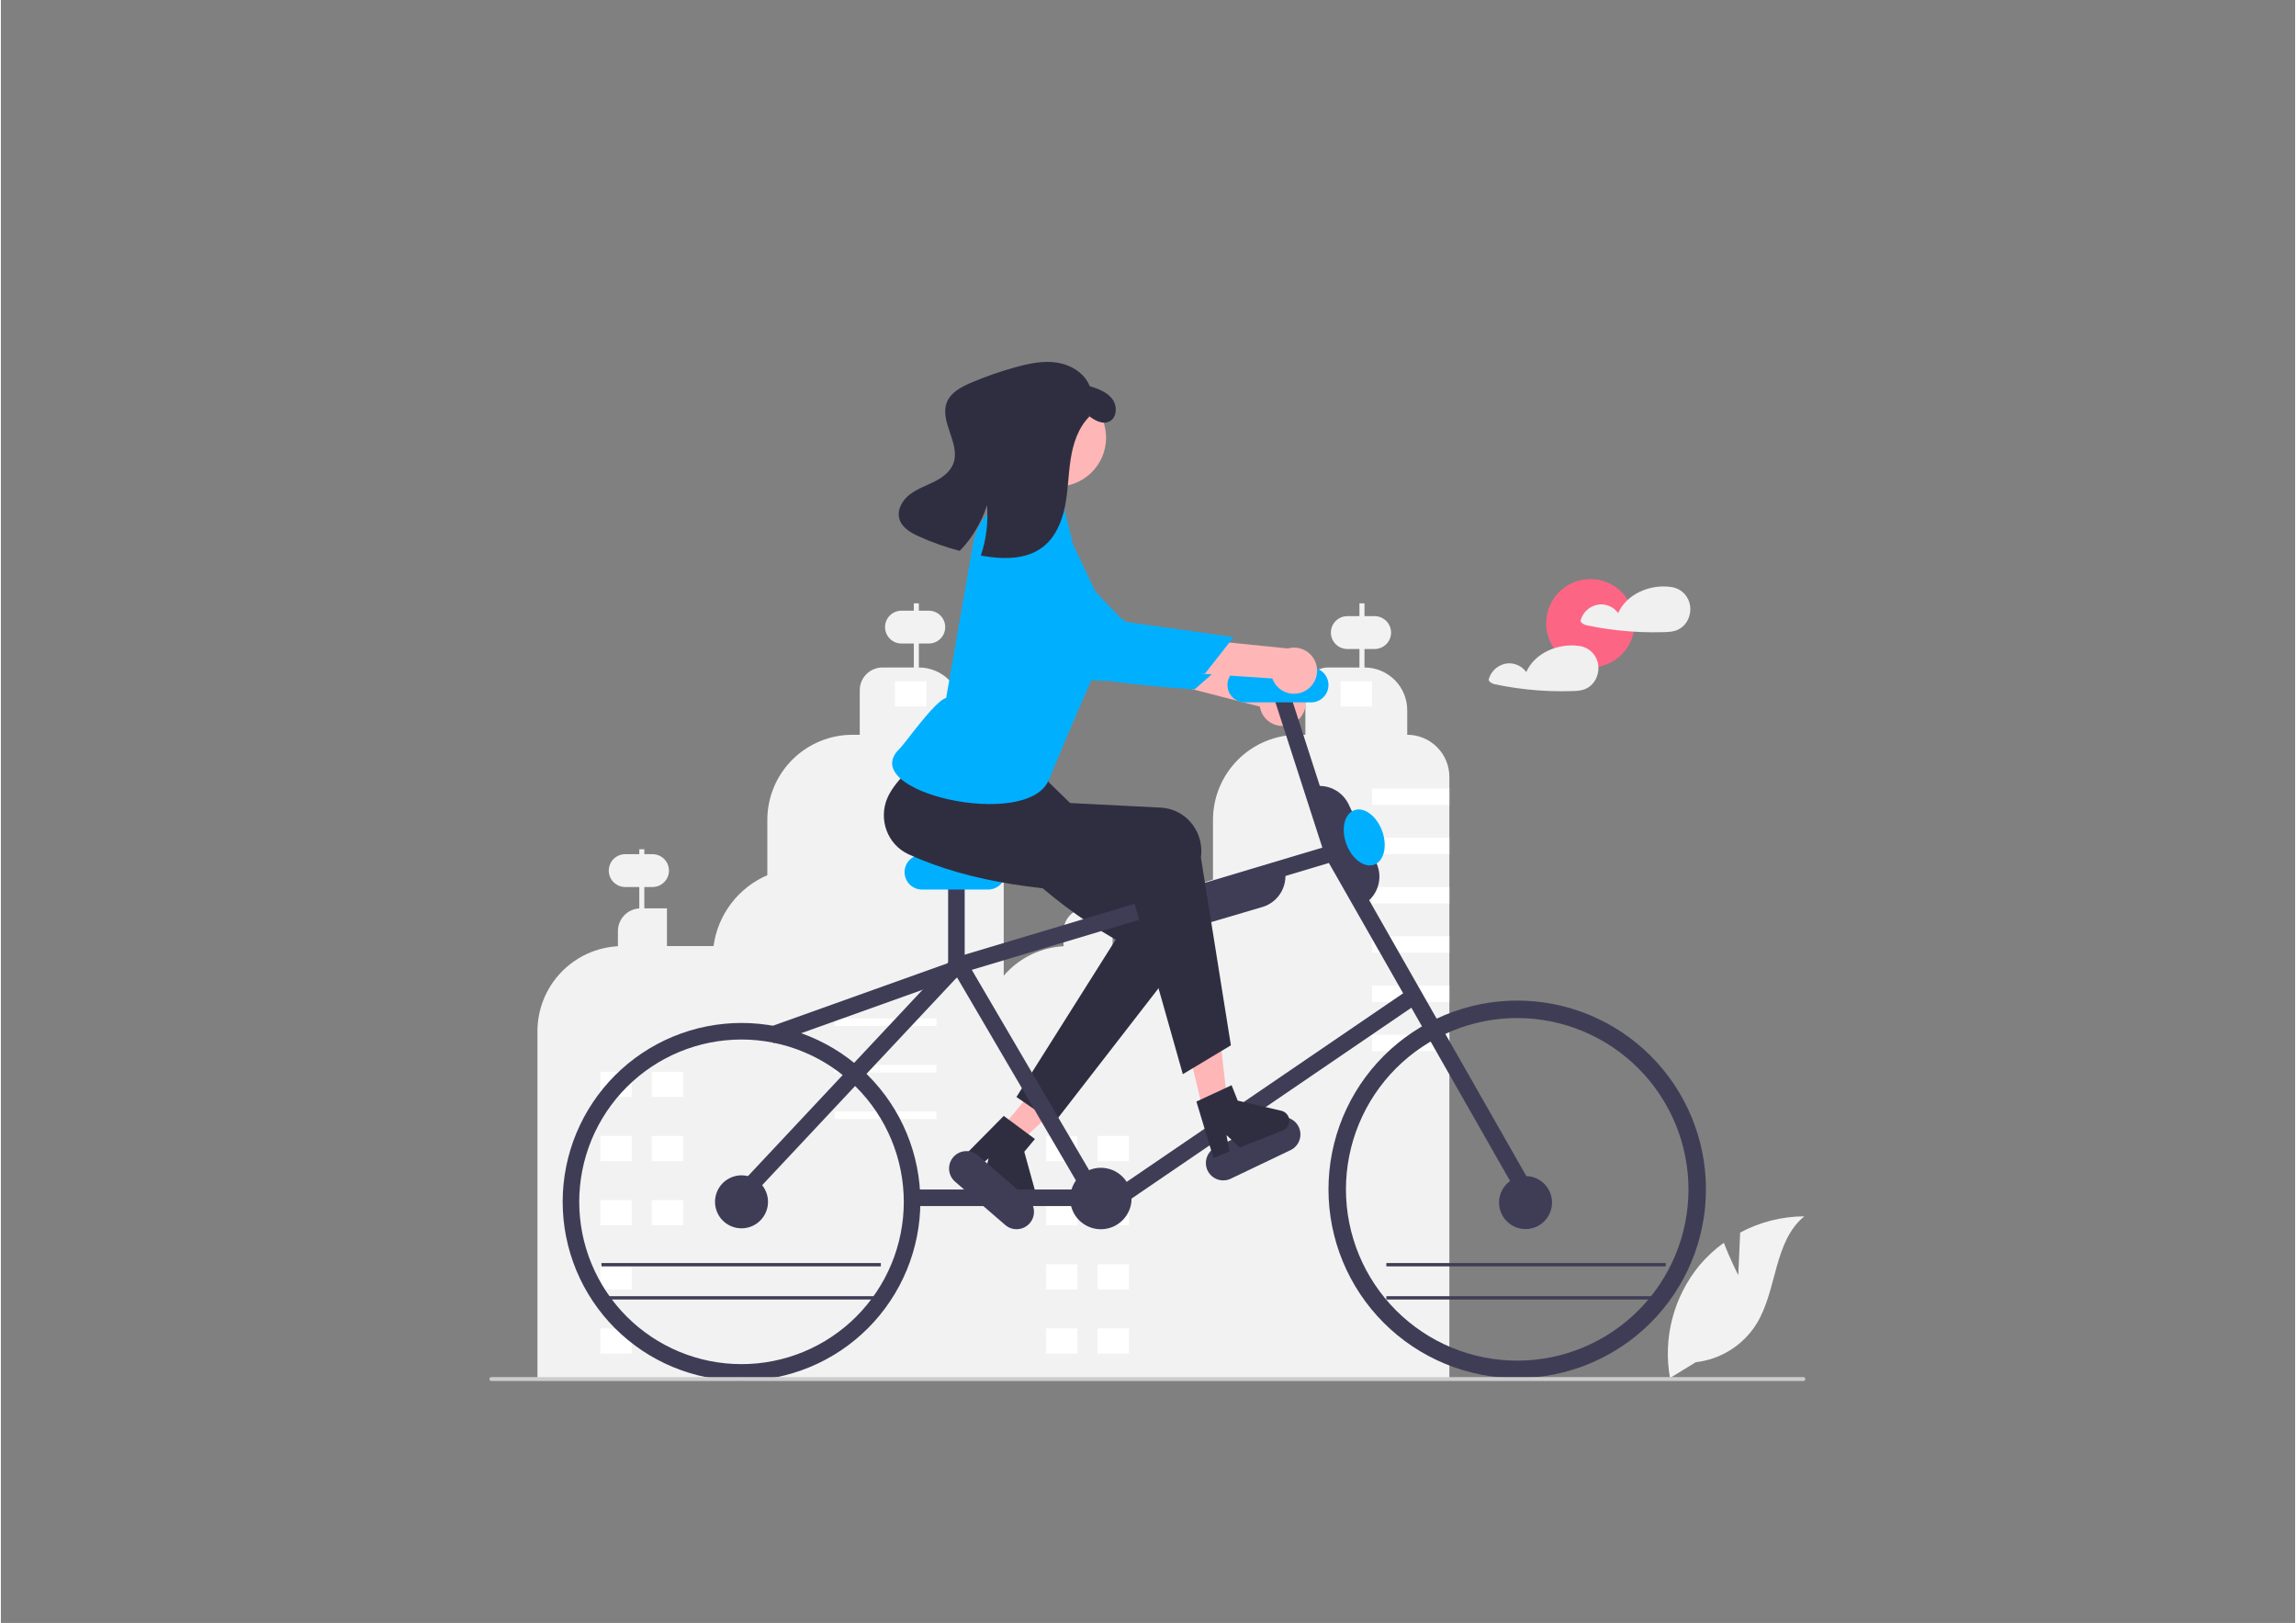 <svg xmlns="http://www.w3.org/2000/svg" xmlns:xlink="http://www.w3.org/1999/xlink" width="1122" zoomAndPan="magnify" viewBox="0 0 841.92 595.5" height="793" preserveAspectRatio="xMidYMid meet" version="1.0"><rect x="0" y="0" width="841.92" height="595.5" fill="#808080" stroke="none"/><defs><clipPath id="f176f3c4e2"><path d="M 360 221 L 532 221 L 532 506.73 L 360 506.73 Z M 360 221 " clip-rule="nonzero"/></clipPath><clipPath id="e5c892c273"><path d="M 196 221 L 369 221 L 369 506.73 L 196 506.73 Z M 196 221 " clip-rule="nonzero"/></clipPath><clipPath id="ba7816e5b2"><path d="M 206 375 L 338 375 L 338 506.73 L 206 506.73 Z M 206 375 " clip-rule="nonzero"/></clipPath><clipPath id="5633df49ed"><path d="M 179.051 505 L 662.395 505 L 662.395 506.73 L 179.051 506.73 Z M 179.051 505 " clip-rule="nonzero"/></clipPath><clipPath id="7abc940a79"><path d="M 329 132.793 L 410 132.793 L 410 205 L 329 205 Z M 329 132.793 " clip-rule="nonzero"/></clipPath></defs><g clip-path="url(#f176f3c4e2)"><path fill="#f2f2f2" d="M 527.023 274.141 C 525.574 272.688 523.902 271.566 522.008 270.785 C 520.113 270 518.141 269.609 516.09 269.613 L 516.09 260.609 C 516.09 259.578 515.992 258.559 515.789 257.547 C 515.59 256.535 515.293 255.555 514.898 254.602 C 514.504 253.648 514.023 252.746 513.449 251.887 C 512.879 251.031 512.227 250.238 511.5 249.512 C 510.77 248.781 509.977 248.133 509.121 247.559 C 508.266 246.988 507.359 246.504 506.406 246.109 C 505.457 245.715 504.473 245.418 503.465 245.219 C 502.453 245.016 501.434 244.918 500.402 244.918 L 500.402 238.133 L 504.137 238.133 C 504.531 238.133 504.922 238.094 505.312 238.016 C 505.699 237.938 506.074 237.824 506.441 237.672 C 506.805 237.523 507.152 237.336 507.48 237.117 C 507.812 236.898 508.113 236.648 508.395 236.367 C 508.676 236.09 508.922 235.785 509.145 235.453 C 509.363 235.125 509.547 234.777 509.699 234.414 C 509.852 234.047 509.965 233.672 510.043 233.285 C 510.121 232.895 510.16 232.504 510.16 232.109 C 510.16 231.715 510.121 231.32 510.043 230.934 C 509.965 230.547 509.852 230.168 509.699 229.805 C 509.547 229.438 509.363 229.09 509.145 228.762 C 508.922 228.434 508.676 228.129 508.395 227.852 C 508.113 227.57 507.812 227.32 507.48 227.102 C 507.152 226.883 506.805 226.695 506.441 226.543 C 506.074 226.395 505.699 226.277 505.312 226.203 C 504.922 226.125 504.531 226.086 504.137 226.086 L 500.402 226.086 L 500.402 221.379 L 498.555 221.379 L 498.555 226.086 L 494.098 226.086 C 493.703 226.086 493.312 226.125 492.922 226.203 C 492.535 226.277 492.16 226.395 491.793 226.543 C 491.43 226.695 491.082 226.883 490.754 227.102 C 490.422 227.32 490.117 227.57 489.84 227.852 C 489.559 228.129 489.309 228.434 489.09 228.762 C 488.871 229.09 488.684 229.438 488.535 229.805 C 488.383 230.168 488.27 230.547 488.191 230.934 C 488.113 231.32 488.074 231.715 488.074 232.109 C 488.074 232.504 488.113 232.895 488.191 233.285 C 488.27 233.672 488.383 234.047 488.535 234.414 C 488.684 234.777 488.871 235.125 489.09 235.453 C 489.309 235.785 489.559 236.09 489.84 236.367 C 490.117 236.648 490.422 236.898 490.754 237.117 C 491.082 237.336 491.43 237.523 491.793 237.672 C 492.16 237.824 492.535 237.938 492.922 238.016 C 493.312 238.094 493.703 238.133 494.098 238.133 L 498.555 238.133 L 498.555 244.918 L 487.051 244.918 C 486.504 244.918 485.961 244.973 485.426 245.078 C 484.891 245.184 484.367 245.344 483.863 245.551 C 483.359 245.762 482.879 246.016 482.422 246.32 C 481.969 246.625 481.547 246.973 481.16 247.359 C 480.773 247.746 480.43 248.164 480.125 248.621 C 479.82 249.074 479.562 249.555 479.355 250.062 C 479.145 250.566 478.988 251.086 478.879 251.625 C 478.773 252.16 478.719 252.703 478.719 253.25 L 478.719 269.613 L 476.059 269.613 C 475.035 269.613 474.016 269.664 472.996 269.762 C 471.977 269.863 470.965 270.012 469.961 270.211 C 468.957 270.41 467.965 270.66 466.988 270.957 C 466.008 271.254 465.043 271.598 464.098 271.992 C 463.152 272.383 462.227 272.82 461.324 273.301 C 460.422 273.785 459.547 274.312 458.695 274.879 C 457.844 275.449 457.023 276.059 456.23 276.707 C 455.438 277.355 454.68 278.043 453.957 278.766 C 453.234 279.492 452.547 280.25 451.898 281.039 C 451.246 281.832 450.641 282.652 450.07 283.504 C 449.5 284.355 448.977 285.234 448.492 286.137 C 448.012 287.039 447.574 287.965 447.184 288.91 C 446.789 289.855 446.445 290.816 446.148 291.797 C 445.852 292.777 445.602 293.77 445.402 294.773 C 445.203 295.777 445.055 296.789 444.953 297.809 C 444.852 298.828 444.805 299.848 444.805 300.871 L 444.805 322.738 C 443.391 323.148 442.008 323.645 440.66 324.238 C 439.312 324.828 438.012 325.504 436.754 326.27 C 435.496 327.035 434.297 327.879 433.152 328.805 C 432.008 329.727 430.93 330.723 429.918 331.793 C 428.902 332.859 427.969 333.988 427.105 335.184 C 426.242 336.375 425.465 337.617 424.77 338.914 C 424.07 340.211 423.465 341.547 422.945 342.926 C 422.426 344.301 422.004 345.707 421.672 347.141 L 407.969 347.141 L 407.969 333.297 L 399.664 333.297 L 399.664 327.473 L 404.762 327.473 C 405.156 327.473 405.551 327.434 405.938 327.359 C 406.324 327.281 406.703 327.168 407.066 327.016 C 407.434 326.863 407.781 326.68 408.109 326.457 C 408.438 326.238 408.742 325.988 409.02 325.711 C 409.301 325.43 409.551 325.125 409.77 324.797 C 409.988 324.469 410.176 324.121 410.328 323.754 C 410.477 323.391 410.594 323.012 410.668 322.625 C 410.746 322.238 410.785 321.848 410.785 321.449 C 410.785 321.055 410.746 320.664 410.668 320.273 C 410.594 319.887 410.477 319.512 410.328 319.145 C 410.176 318.781 409.988 318.434 409.77 318.105 C 409.551 317.773 409.301 317.473 409.02 317.191 C 408.742 316.91 408.438 316.664 408.109 316.441 C 407.781 316.223 407.434 316.039 407.066 315.887 C 406.703 315.734 406.324 315.621 405.938 315.543 C 405.551 315.465 405.156 315.426 404.762 315.426 L 399.664 315.426 L 399.664 311.605 L 397.816 311.605 L 397.816 315.426 L 394.727 315.426 C 394.328 315.426 393.938 315.465 393.551 315.543 C 393.16 315.621 392.785 315.734 392.422 315.887 C 392.055 316.039 391.707 316.223 391.379 316.441 C 391.051 316.66 390.746 316.91 390.465 317.191 C 390.188 317.473 389.938 317.773 389.719 318.105 C 389.496 318.434 389.312 318.781 389.16 319.145 C 389.008 319.512 388.895 319.887 388.816 320.273 C 388.742 320.664 388.703 321.055 388.703 321.449 C 388.703 321.848 388.742 322.238 388.816 322.625 C 388.895 323.012 389.008 323.391 389.16 323.754 C 389.312 324.121 389.496 324.469 389.719 324.797 C 389.938 325.125 390.188 325.43 390.465 325.711 C 390.746 325.988 391.051 326.238 391.379 326.457 C 391.707 326.68 392.055 326.863 392.422 327.016 C 392.785 327.168 393.16 327.281 393.551 327.359 C 393.938 327.434 394.328 327.473 394.727 327.473 L 397.816 327.473 L 397.816 333.32 C 397.293 333.352 396.773 333.43 396.266 333.559 C 395.754 333.688 395.262 333.863 394.781 334.086 C 394.305 334.309 393.855 334.574 393.426 334.879 C 393 335.188 392.605 335.535 392.246 335.918 C 391.883 336.301 391.562 336.711 391.277 337.156 C 390.996 337.602 390.758 338.066 390.562 338.555 C 390.367 339.043 390.223 339.547 390.121 340.066 C 390.023 340.582 389.973 341.102 389.973 341.629 L 389.973 347.191 C 388.988 347.246 388.004 347.348 387.027 347.492 C 386.051 347.641 385.086 347.836 384.125 348.074 C 383.168 348.312 382.223 348.598 381.293 348.926 C 380.359 349.254 379.445 349.629 378.551 350.043 C 377.656 350.457 376.781 350.914 375.926 351.414 C 375.074 351.91 374.246 352.449 373.445 353.027 C 372.645 353.602 371.871 354.215 371.129 354.867 C 370.383 355.516 369.672 356.199 368.992 356.918 C 368.312 357.637 367.672 358.383 367.062 359.16 C 366.453 359.941 365.887 360.746 365.355 361.578 C 364.82 362.41 364.332 363.266 363.879 364.145 C 363.43 365.023 363.023 365.922 362.656 366.84 C 362.293 367.758 361.969 368.691 361.691 369.641 C 361.418 370.59 361.184 371.547 361 372.516 C 360.812 373.488 360.672 374.465 360.578 375.449 C 360.484 376.43 360.438 377.418 360.438 378.402 L 360.438 506.355 L 444.805 506.355 L 444.805 506.359 L 531.551 506.359 L 531.551 285.07 C 531.555 283.02 531.164 281.047 530.379 279.152 C 529.594 277.258 528.473 275.586 527.023 274.141 Z M 527.023 274.141 " fill-opacity="1" fill-rule="nonzero"/></g><g clip-path="url(#e5c892c273)"><path fill="#f2f2f2" d="M 352.559 269.609 L 352.559 260.609 C 352.559 259.578 352.457 258.559 352.258 257.547 C 352.055 256.539 351.758 255.559 351.363 254.605 C 350.969 253.652 350.484 252.75 349.914 251.891 C 349.34 251.035 348.691 250.242 347.961 249.516 C 347.234 248.785 346.441 248.137 345.586 247.562 C 344.727 246.992 343.824 246.508 342.871 246.113 C 341.922 245.719 340.938 245.422 339.93 245.219 C 338.918 245.02 337.898 244.918 336.867 244.918 L 336.867 236.125 L 340.52 236.125 C 340.918 236.125 341.309 236.086 341.695 236.008 C 342.086 235.93 342.461 235.816 342.824 235.664 C 343.191 235.516 343.539 235.328 343.867 235.109 C 344.195 234.891 344.5 234.641 344.781 234.359 C 345.059 234.082 345.309 233.777 345.527 233.445 C 345.75 233.117 345.934 232.77 346.086 232.406 C 346.238 232.039 346.352 231.664 346.43 231.277 C 346.504 230.887 346.543 230.496 346.543 230.102 C 346.543 229.707 346.504 229.312 346.43 228.926 C 346.352 228.539 346.238 228.16 346.086 227.797 C 345.934 227.43 345.75 227.082 345.527 226.754 C 345.309 226.426 345.059 226.121 344.781 225.844 C 344.5 225.562 344.195 225.312 343.867 225.094 C 343.539 224.875 343.191 224.688 342.824 224.535 C 342.461 224.387 342.086 224.27 341.695 224.195 C 341.309 224.117 340.918 224.078 340.52 224.078 L 336.867 224.078 L 336.867 221.383 L 335.023 221.383 L 335.023 224.078 L 330.484 224.078 C 330.09 224.078 329.695 224.117 329.309 224.195 C 328.922 224.27 328.543 224.387 328.18 224.535 C 327.812 224.688 327.465 224.875 327.137 225.094 C 326.809 225.312 326.504 225.562 326.227 225.844 C 325.945 226.121 325.695 226.426 325.477 226.754 C 325.258 227.082 325.07 227.43 324.918 227.797 C 324.77 228.16 324.652 228.539 324.578 228.926 C 324.5 229.312 324.461 229.707 324.461 230.102 C 324.461 230.496 324.5 230.887 324.578 231.277 C 324.652 231.664 324.77 232.039 324.918 232.406 C 325.07 232.77 325.258 233.117 325.477 233.445 C 325.695 233.777 325.945 234.082 326.227 234.359 C 326.504 234.641 326.809 234.891 327.137 235.109 C 327.465 235.328 327.812 235.516 328.18 235.664 C 328.543 235.816 328.922 235.93 329.309 236.008 C 329.695 236.086 330.09 236.125 330.484 236.125 L 335.023 236.125 L 335.023 244.918 L 323.512 244.918 C 322.965 244.918 322.422 244.973 321.887 245.078 C 321.352 245.188 320.828 245.344 320.324 245.555 C 319.816 245.762 319.336 246.02 318.883 246.324 C 318.43 246.629 318.008 246.973 317.621 247.359 C 317.234 247.746 316.887 248.168 316.582 248.621 C 316.281 249.078 316.023 249.559 315.812 250.062 C 315.605 250.57 315.445 251.09 315.34 251.629 C 315.234 252.164 315.18 252.707 315.18 253.254 L 315.18 269.609 L 312.523 269.609 C 311.5 269.609 310.477 269.66 309.457 269.758 C 308.441 269.859 307.43 270.012 306.426 270.211 C 305.422 270.41 304.43 270.656 303.449 270.957 C 302.469 271.254 301.504 271.598 300.559 271.988 C 299.613 272.379 298.688 272.816 297.785 273.301 C 296.883 273.785 296.008 274.309 295.156 274.879 C 294.305 275.445 293.48 276.055 292.691 276.707 C 291.898 277.355 291.141 278.043 290.418 278.766 C 289.695 279.488 289.008 280.246 288.355 281.039 C 287.707 281.832 287.098 282.652 286.531 283.504 C 285.961 284.355 285.434 285.23 284.953 286.137 C 284.469 287.039 284.031 287.961 283.641 288.91 C 283.25 289.855 282.906 290.816 282.609 291.797 C 282.309 292.777 282.062 293.77 281.863 294.773 C 281.664 295.777 281.512 296.789 281.41 297.809 C 281.312 298.828 281.262 299.848 281.262 300.871 L 281.262 321.129 C 279.953 321.691 278.688 322.34 277.461 323.066 C 276.238 323.793 275.062 324.594 273.941 325.473 C 272.82 326.352 271.762 327.297 270.762 328.312 C 269.762 329.328 268.832 330.402 267.969 331.535 C 267.109 332.672 266.324 333.855 265.617 335.094 C 264.906 336.328 264.281 337.605 263.738 338.922 C 263.195 340.238 262.738 341.586 262.367 342.961 C 261.996 344.336 261.719 345.73 261.527 347.141 L 244.434 347.141 L 244.434 333.297 L 236.125 333.297 L 236.125 325.465 L 239.141 325.465 C 239.535 325.465 239.926 325.426 240.316 325.352 C 240.703 325.273 241.078 325.16 241.445 325.008 C 241.812 324.855 242.156 324.672 242.488 324.449 C 242.816 324.23 243.121 323.98 243.398 323.703 C 243.68 323.422 243.93 323.117 244.148 322.789 C 244.367 322.461 244.555 322.113 244.703 321.746 C 244.855 321.383 244.969 321.004 245.047 320.617 C 245.125 320.23 245.164 319.84 245.164 319.441 C 245.164 319.047 245.125 318.656 245.047 318.27 C 244.969 317.879 244.855 317.504 244.703 317.137 C 244.555 316.773 244.367 316.426 244.148 316.098 C 243.93 315.77 243.68 315.465 243.398 315.184 C 243.121 314.902 242.816 314.656 242.488 314.434 C 242.156 314.215 241.812 314.031 241.445 313.879 C 241.078 313.727 240.703 313.613 240.316 313.535 C 239.926 313.457 239.535 313.418 239.141 313.418 L 236.125 313.418 L 236.125 311.605 L 234.281 311.605 L 234.281 313.418 L 229.102 313.418 C 228.707 313.418 228.316 313.457 227.93 313.535 C 227.539 313.613 227.164 313.727 226.797 313.879 C 226.434 314.031 226.086 314.215 225.758 314.434 C 225.43 314.656 225.125 314.902 224.844 315.184 C 224.566 315.465 224.316 315.77 224.094 316.098 C 223.875 316.426 223.691 316.773 223.539 317.137 C 223.387 317.504 223.273 317.879 223.195 318.27 C 223.117 318.656 223.082 319.047 223.082 319.441 C 223.082 319.84 223.117 320.23 223.195 320.617 C 223.273 321.004 223.387 321.383 223.539 321.746 C 223.691 322.113 223.875 322.461 224.094 322.789 C 224.316 323.117 224.566 323.422 224.844 323.703 C 225.125 323.98 225.43 324.23 225.758 324.449 C 226.086 324.672 226.434 324.855 226.797 325.008 C 227.164 325.16 227.539 325.273 227.93 325.352 C 228.316 325.426 228.707 325.465 229.102 325.465 L 234.281 325.465 L 234.281 333.32 C 233.754 333.352 233.238 333.43 232.727 333.559 C 232.219 333.688 231.723 333.863 231.246 334.086 C 230.77 334.309 230.316 334.574 229.891 334.879 C 229.465 335.188 229.07 335.535 228.707 335.918 C 228.348 336.301 228.023 336.711 227.742 337.156 C 227.457 337.602 227.219 338.066 227.027 338.555 C 226.832 339.047 226.684 339.547 226.586 340.066 C 226.484 340.582 226.438 341.102 226.438 341.629 L 226.438 347.191 C 225.449 347.246 224.469 347.348 223.492 347.492 C 222.516 347.641 221.547 347.836 220.59 348.074 C 219.633 348.312 218.688 348.598 217.754 348.926 C 216.824 349.254 215.91 349.629 215.016 350.043 C 214.117 350.457 213.242 350.914 212.391 351.414 C 211.539 351.91 210.711 352.449 209.91 353.027 C 209.105 353.602 208.332 354.215 207.59 354.867 C 206.848 355.516 206.137 356.199 205.457 356.918 C 204.777 357.637 204.133 358.383 203.527 359.16 C 202.918 359.941 202.348 360.746 201.816 361.578 C 201.285 362.41 200.793 363.266 200.344 364.145 C 199.895 365.023 199.484 365.922 199.121 366.84 C 198.754 367.758 198.434 368.691 198.156 369.641 C 197.879 370.59 197.648 371.547 197.461 372.516 C 197.277 373.488 197.137 374.465 197.043 375.449 C 196.949 376.43 196.902 377.418 196.902 378.402 L 196.902 506.355 L 368.016 506.355 L 368.016 285.07 C 368.016 284.055 367.918 283.047 367.719 282.055 C 367.523 281.059 367.23 280.09 366.84 279.152 C 366.453 278.215 365.977 277.324 365.41 276.48 C 364.848 275.637 364.207 274.855 363.488 274.137 C 362.77 273.418 361.992 272.777 361.145 272.215 C 360.301 271.652 359.41 271.176 358.473 270.785 C 357.535 270.398 356.57 270.105 355.574 269.906 C 354.578 269.707 353.574 269.609 352.559 269.609 Z M 352.559 269.609 " fill-opacity="1" fill-rule="nonzero"/></g><path fill="#ffffff" d="M 250.434 402.52 L 238.895 402.52 L 238.895 393.289 L 250.434 393.289 Z M 250.434 402.52 " fill-opacity="1" fill-rule="nonzero"/><path fill="#ffffff" d="M 231.512 402.52 L 219.977 402.52 L 219.977 393.289 L 231.512 393.289 Z M 231.512 402.52 " fill-opacity="1" fill-rule="nonzero"/><path fill="#ffffff" d="M 250.434 426.059 L 238.895 426.059 L 238.895 416.828 L 250.434 416.828 Z M 250.434 426.059 " fill-opacity="1" fill-rule="nonzero"/><path fill="#ffffff" d="M 231.512 426.059 L 219.977 426.059 L 219.977 416.828 L 231.512 416.828 Z M 231.512 426.059 " fill-opacity="1" fill-rule="nonzero"/><path fill="#ffffff" d="M 250.434 449.594 L 238.895 449.594 L 238.895 440.363 L 250.434 440.363 Z M 250.434 449.594 " fill-opacity="1" fill-rule="nonzero"/><path fill="#ffffff" d="M 231.512 449.594 L 219.977 449.594 L 219.977 440.363 L 231.512 440.363 Z M 231.512 449.594 " fill-opacity="1" fill-rule="nonzero"/><path fill="#ffffff" d="M 231.512 473.129 L 219.977 473.129 L 219.977 463.898 L 231.512 463.898 Z M 231.512 473.129 " fill-opacity="1" fill-rule="nonzero"/><path fill="#ffffff" d="M 231.512 496.668 L 219.977 496.668 L 219.977 487.438 L 231.512 487.438 Z M 231.512 496.668 " fill-opacity="1" fill-rule="nonzero"/><path fill="#ffffff" d="M 343.328 376.445 L 305.949 376.445 L 305.949 373.676 L 343.328 373.676 Z M 343.328 376.445 " fill-opacity="1" fill-rule="nonzero"/><path fill="#ffffff" d="M 343.328 393.52 L 305.949 393.52 L 305.949 390.754 L 343.328 390.754 Z M 343.328 393.52 " fill-opacity="1" fill-rule="nonzero"/><path fill="#ffffff" d="M 343.328 410.598 L 305.949 410.598 L 305.949 407.828 L 343.328 407.828 Z M 343.328 410.598 " fill-opacity="1" fill-rule="nonzero"/><path fill="#ffffff" d="M 339.637 259.227 L 328.102 259.227 L 328.102 249.996 L 339.637 249.996 Z M 339.637 259.227 " fill-opacity="1" fill-rule="nonzero"/><path fill="#ffffff" d="M 413.969 426.059 L 402.434 426.059 L 402.434 416.828 L 413.969 416.828 Z M 413.969 426.059 " fill-opacity="1" fill-rule="nonzero"/><path fill="#ffffff" d="M 395.047 426.059 L 383.512 426.059 L 383.512 416.828 L 395.047 416.828 Z M 395.047 426.059 " fill-opacity="1" fill-rule="nonzero"/><path fill="#ffffff" d="M 413.969 449.594 L 402.434 449.594 L 402.434 440.363 L 413.969 440.363 Z M 413.969 449.594 " fill-opacity="1" fill-rule="nonzero"/><path fill="#ffffff" d="M 395.047 449.594 L 383.512 449.594 L 383.512 440.363 L 395.047 440.363 Z M 395.047 449.594 " fill-opacity="1" fill-rule="nonzero"/><path fill="#ffffff" d="M 413.969 473.129 L 402.434 473.129 L 402.434 463.898 L 413.969 463.898 Z M 413.969 473.129 " fill-opacity="1" fill-rule="nonzero"/><path fill="#ffffff" d="M 395.047 473.129 L 383.512 473.129 L 383.512 463.898 L 395.047 463.898 Z M 395.047 473.129 " fill-opacity="1" fill-rule="nonzero"/><path fill="#ffffff" d="M 413.969 496.668 L 402.434 496.668 L 402.434 487.438 L 413.969 487.438 Z M 413.969 496.668 " fill-opacity="1" fill-rule="nonzero"/><path fill="#ffffff" d="M 395.047 496.668 L 383.512 496.668 L 383.512 487.438 L 395.047 487.438 Z M 395.047 496.668 " fill-opacity="1" fill-rule="nonzero"/><path fill="#ffffff" d="M 503.172 259.227 L 491.637 259.227 L 491.637 249.996 L 503.172 249.996 Z M 503.172 259.227 " fill-opacity="1" fill-rule="nonzero"/><path fill="#ffffff" d="M 503.133 289.328 L 531.547 289.328 L 531.547 295.352 L 503.133 295.352 Z M 503.133 289.328 " fill-opacity="1" fill-rule="nonzero"/><path fill="#ffffff" d="M 503.133 307.398 L 531.547 307.398 L 531.547 313.422 L 503.133 313.422 Z M 503.133 307.398 " fill-opacity="1" fill-rule="nonzero"/><path fill="#ffffff" d="M 503.133 325.465 L 531.547 325.465 L 531.547 331.488 L 503.133 331.488 Z M 503.133 325.465 " fill-opacity="1" fill-rule="nonzero"/><path fill="#ffffff" d="M 503.133 343.535 L 531.547 343.535 L 531.547 349.559 L 503.133 349.559 Z M 503.133 343.535 " fill-opacity="1" fill-rule="nonzero"/><path fill="#ffffff" d="M 503.133 361.605 L 531.547 361.605 L 531.547 367.629 L 503.133 367.629 Z M 503.133 361.605 " fill-opacity="1" fill-rule="nonzero"/><path fill="#ffffff" d="M 503.133 379.672 L 531.547 379.672 L 531.547 385.695 L 503.133 385.695 Z M 503.133 379.672 " fill-opacity="1" fill-rule="nonzero"/><path fill="#ffb6b6" d="M 367.191 413.91 L 373.723 419.375 L 398.371 396.227 L 388.734 388.164 Z M 367.191 413.91 " fill-opacity="1" fill-rule="nonzero"/><path fill="#2f2e41" d="M 386.508 412.062 L 372.68 402.516 L 409.086 344.797 C 382.699 329.457 364.555 310.746 349.75 290.195 C 344.719 283.262 341.652 275.188 348.672 269.984 C 349 269.742 349.336 269.512 349.68 269.293 C 357.684 264.305 355.086 271.781 366.059 268.109 L 375.973 278.688 L 397.391 299.527 L 433.926 322.852 C 441.273 327.543 443.312 337.406 438.48 344.887 C 438.223 345.281 437.953 345.664 437.664 346.039 Z M 386.508 412.062 " fill-opacity="1" fill-rule="nonzero"/><path fill="#2f2e41" d="M 368.02 409.457 L 379.469 417.934 L 375.559 422.605 L 379.934 438.441 C 380.039 438.832 380.086 439.23 380.066 439.633 C 380.047 440.039 379.965 440.43 379.82 440.809 C 379.676 441.188 379.473 441.535 379.219 441.852 C 378.965 442.168 378.664 442.434 378.324 442.652 C 377.984 442.871 377.617 443.035 377.223 443.137 C 376.832 443.238 376.434 443.277 376.027 443.25 C 375.621 443.227 375.23 443.137 374.855 442.988 C 374.477 442.836 374.133 442.633 373.824 442.371 L 360.844 431.508 L 362.473 425.016 L 357.73 428.902 L 352.836 424.809 Z M 368.02 409.457 " fill-opacity="1" fill-rule="nonzero"/><path fill="#3f3d56" d="M 281.434 377.035 L 352.043 351.785 L 354.09 357.508 L 283.48 382.758 Z M 281.434 377.035 " fill-opacity="1" fill-rule="nonzero"/><path fill="#3f3d56" d="M 368.555 449.465 L 350.156 433.582 C 349.84 433.305 349.555 433.004 349.297 432.672 C 349.039 432.344 348.816 431.992 348.629 431.617 C 348.441 431.242 348.293 430.852 348.18 430.449 C 348.07 430.047 348 429.637 347.969 429.219 C 347.938 428.801 347.949 428.383 348 427.969 C 348.051 427.551 348.145 427.145 348.273 426.746 C 348.406 426.352 348.574 425.969 348.781 425.605 C 348.988 425.242 349.227 424.902 349.5 424.582 C 349.777 424.266 350.078 423.98 350.406 423.723 C 350.738 423.465 351.09 423.242 351.465 423.055 C 351.84 422.863 352.227 422.715 352.629 422.605 C 353.035 422.492 353.445 422.422 353.863 422.391 C 354.281 422.359 354.695 422.371 355.113 422.422 C 355.527 422.473 355.934 422.562 356.332 422.695 C 356.73 422.824 357.109 422.996 357.477 423.199 C 357.84 423.406 358.18 423.648 358.496 423.922 L 376.895 439.809 C 377.215 440.082 377.504 440.383 377.762 440.715 C 378.02 441.043 378.242 441.395 378.434 441.77 C 378.621 442.145 378.773 442.535 378.887 442.938 C 378.996 443.344 379.07 443.754 379.102 444.172 C 379.133 444.59 379.121 445.008 379.07 445.426 C 379.02 445.844 378.926 446.25 378.797 446.648 C 378.664 447.047 378.496 447.43 378.289 447.793 C 378.082 448.16 377.84 448.5 377.566 448.816 C 377.293 449.137 376.988 449.422 376.66 449.68 C 376.328 449.938 375.977 450.16 375.602 450.352 C 375.227 450.539 374.836 450.688 374.43 450.801 C 374.027 450.91 373.613 450.98 373.195 451.012 C 372.777 451.043 372.359 451.031 371.941 450.98 C 371.527 450.926 371.121 450.836 370.723 450.703 C 370.324 450.57 369.941 450.398 369.578 450.191 C 369.215 449.984 368.871 449.742 368.555 449.465 Z M 368.555 449.465 " fill-opacity="1" fill-rule="nonzero"/><path fill="#ffb6b6" d="M 473.066 265.926 C 472.484 266.125 471.891 266.262 471.277 266.332 C 470.668 266.398 470.055 266.402 469.445 266.34 C 468.832 266.273 468.234 266.145 467.652 265.949 C 467.07 265.754 466.516 265.496 465.988 265.18 C 465.461 264.863 464.973 264.492 464.527 264.07 C 464.082 263.645 463.688 263.18 463.344 262.668 C 463 262.16 462.715 261.617 462.492 261.047 C 462.266 260.473 462.105 259.883 462.012 259.273 L 396.289 242.352 L 407.008 231.102 L 469.605 249.484 C 470.117 249.438 470.629 249.441 471.137 249.488 C 471.648 249.535 472.152 249.629 472.648 249.766 C 473.141 249.906 473.617 250.086 474.078 250.312 C 474.539 250.539 474.977 250.805 475.391 251.109 C 475.805 251.414 476.184 251.754 476.535 252.129 C 476.887 252.504 477.199 252.91 477.477 253.34 C 477.754 253.773 477.992 254.227 478.188 254.703 C 478.383 255.176 478.531 255.664 478.637 256.168 C 478.742 256.668 478.801 257.176 478.816 257.691 C 478.828 258.203 478.797 258.715 478.715 259.223 C 478.637 259.73 478.512 260.223 478.344 260.711 C 478.172 261.195 477.961 261.66 477.707 262.105 C 477.449 262.551 477.16 262.969 476.828 263.363 C 476.496 263.754 476.133 264.113 475.738 264.441 C 475.34 264.766 474.918 265.055 474.469 265.305 C 474.02 265.555 473.555 265.762 473.066 265.926 Z M 473.066 265.926 " fill-opacity="1" fill-rule="nonzero"/><path fill="#00b0ff" d="M 373.223 187.344 C 373.223 187.344 362.539 188.582 362.73 200.895 C 362.922 213.211 389.117 241.266 393.203 245.914 C 397.293 250.562 438.078 252.938 438.078 252.938 L 450.82 241.734 L 413.039 229.004 Z M 373.223 187.344 " fill-opacity="1" fill-rule="nonzero"/><path fill="#ffb6b6" d="M 351.547 245.148 L 349.137 256.457 C 349.137 256.457 344.75 265.867 345.602 268.383 C 346.445 270.883 384.422 284.477 384.422 284.477 C 384.422 284.477 387.672 267.52 393.102 256.082 Z M 351.547 245.148 " fill-opacity="1" fill-rule="nonzero"/><path fill="#3f3d56" d="M 473.258 422.02 L 451.324 432.496 C 450.945 432.68 450.555 432.82 450.148 432.922 C 449.742 433.023 449.332 433.086 448.91 433.109 C 448.492 433.133 448.078 433.113 447.664 433.051 C 447.25 432.992 446.844 432.891 446.449 432.754 C 446.055 432.613 445.68 432.438 445.316 432.223 C 444.957 432.008 444.621 431.762 444.312 431.48 C 444 431.199 443.719 430.895 443.469 430.559 C 443.219 430.223 443.004 429.867 442.82 429.488 C 442.641 429.109 442.5 428.719 442.395 428.312 C 442.293 427.906 442.23 427.496 442.207 427.078 C 442.188 426.66 442.203 426.242 442.266 425.828 C 442.324 425.414 442.422 425.008 442.562 424.613 C 442.703 424.219 442.879 423.844 443.09 423.48 C 443.305 423.121 443.551 422.785 443.832 422.473 C 444.109 422.164 444.418 421.883 444.754 421.629 C 445.09 421.379 445.445 421.164 445.824 420.984 L 467.754 410.504 C 468.133 410.32 468.523 410.18 468.93 410.074 C 469.336 409.973 469.75 409.91 470.168 409.887 C 470.586 409.863 471.004 409.883 471.418 409.941 C 471.836 410 472.238 410.102 472.633 410.242 C 473.031 410.379 473.406 410.555 473.77 410.77 C 474.129 410.984 474.465 411.23 474.777 411.512 C 475.09 411.793 475.371 412.102 475.621 412.438 C 475.871 412.773 476.09 413.129 476.27 413.508 C 476.449 413.887 476.594 414.277 476.695 414.684 C 476.801 415.09 476.863 415.504 476.883 415.922 C 476.906 416.34 476.887 416.758 476.828 417.172 C 476.766 417.586 476.668 417.992 476.527 418.387 C 476.387 418.781 476.211 419.16 475.996 419.52 C 475.781 419.883 475.535 420.219 475.254 420.527 C 474.973 420.84 474.664 421.121 474.328 421.371 C 473.992 421.621 473.633 421.84 473.258 422.02 Z M 473.258 422.02 " fill-opacity="1" fill-rule="nonzero"/><path fill="#3f3d56" d="M 556.453 505.668 C 555.316 505.668 554.184 505.641 553.051 505.586 C 551.922 505.531 550.789 505.445 549.664 505.336 C 548.535 505.227 547.41 505.086 546.289 504.922 C 545.168 504.754 544.051 504.559 542.938 504.34 C 541.828 504.117 540.723 503.871 539.621 503.594 C 538.523 503.32 537.43 503.016 536.344 502.688 C 535.262 502.359 534.184 502.004 533.117 501.621 C 532.051 501.238 530.992 500.832 529.945 500.398 C 528.898 499.965 527.863 499.504 526.836 499.02 C 525.812 498.535 524.801 498.023 523.801 497.492 C 522.801 496.957 521.816 496.398 520.844 495.816 C 519.871 495.23 518.914 494.625 517.973 493.996 C 517.027 493.367 516.102 492.715 515.191 492.039 C 514.281 491.363 513.387 490.664 512.512 489.945 C 511.637 489.227 510.777 488.488 509.938 487.727 C 509.098 486.965 508.277 486.184 507.477 485.383 C 506.672 484.582 505.891 483.758 505.133 482.918 C 504.371 482.078 503.629 481.223 502.91 480.344 C 502.191 479.469 501.496 478.574 500.82 477.664 C 500.145 476.754 499.492 475.828 498.863 474.887 C 498.23 473.941 497.625 472.984 497.043 472.012 C 496.461 471.039 495.902 470.055 495.367 469.055 C 494.832 468.055 494.324 467.043 493.84 466.02 C 493.355 464.992 492.895 463.957 492.461 462.91 C 492.027 461.863 491.621 460.805 491.238 459.738 C 490.855 458.672 490.5 457.594 490.172 456.508 C 489.844 455.426 489.539 454.332 489.266 453.234 C 488.988 452.133 488.742 451.027 488.52 449.914 C 488.297 448.805 488.105 447.688 487.938 446.566 C 487.773 445.445 487.633 444.32 487.523 443.191 C 487.41 442.062 487.328 440.934 487.273 439.801 C 487.215 438.668 487.188 437.535 487.188 436.402 C 487.188 435.27 487.215 434.137 487.273 433.004 C 487.328 431.871 487.41 430.742 487.523 429.613 C 487.633 428.484 487.773 427.359 487.938 426.238 C 488.105 425.117 488.297 424 488.52 422.887 C 488.742 421.777 488.988 420.672 489.266 419.57 C 489.539 418.473 489.844 417.379 490.172 416.293 C 490.5 415.211 490.855 414.133 491.238 413.066 C 491.621 412 492.027 410.941 492.461 409.895 C 492.895 408.848 493.355 407.812 493.84 406.785 C 494.324 405.762 494.832 404.75 495.367 403.75 C 495.902 402.75 496.461 401.766 497.043 400.793 C 497.625 399.82 498.23 398.863 498.863 397.918 C 499.492 396.977 500.145 396.051 500.82 395.141 C 501.496 394.23 502.191 393.336 502.91 392.461 C 503.629 391.582 504.371 390.727 505.133 389.887 C 505.891 389.043 506.672 388.223 507.477 387.422 C 508.277 386.621 509.098 385.84 509.938 385.078 C 510.777 384.316 511.637 383.578 512.512 382.859 C 513.387 382.137 514.281 381.441 515.191 380.766 C 516.102 380.09 517.027 379.438 517.973 378.809 C 518.914 378.18 519.871 377.57 520.844 376.988 C 521.816 376.406 522.801 375.848 523.801 375.312 C 524.801 374.777 525.812 374.27 526.836 373.785 C 527.863 373.301 528.898 372.84 529.945 372.406 C 530.992 371.973 532.051 371.566 533.117 371.184 C 534.184 370.801 535.262 370.445 536.344 370.117 C 537.43 369.789 538.523 369.484 539.621 369.211 C 540.723 368.934 541.828 368.688 542.938 368.465 C 544.051 368.246 545.168 368.051 546.289 367.883 C 547.41 367.719 548.535 367.578 549.664 367.469 C 550.789 367.355 551.922 367.273 553.051 367.219 C 554.184 367.164 555.316 367.133 556.453 367.133 C 557.586 367.133 558.719 367.164 559.852 367.219 C 560.98 367.273 562.113 367.355 563.242 367.469 C 564.367 367.578 565.492 367.719 566.613 367.883 C 567.734 368.051 568.852 368.246 569.965 368.465 C 571.074 368.688 572.18 368.934 573.281 369.211 C 574.379 369.484 575.473 369.789 576.559 370.117 C 577.641 370.445 578.719 370.801 579.785 371.184 C 580.852 371.566 581.91 371.973 582.957 372.406 C 584.004 372.84 585.039 373.301 586.066 373.785 C 587.09 374.27 588.102 374.777 589.102 375.312 C 590.102 375.848 591.086 376.406 592.059 376.988 C 593.031 377.57 593.988 378.18 594.934 378.809 C 595.875 379.438 596.801 380.09 597.711 380.766 C 598.621 381.441 599.516 382.137 600.391 382.859 C 601.266 383.578 602.125 384.316 602.965 385.078 C 603.805 385.84 604.625 386.621 605.426 387.422 C 606.23 388.223 607.012 389.043 607.773 389.887 C 608.531 390.727 609.273 391.582 609.992 392.461 C 610.711 393.336 611.41 394.23 612.082 395.141 C 612.758 396.051 613.41 396.977 614.043 397.918 C 614.672 398.863 615.277 399.82 615.859 400.793 C 616.441 401.766 617 402.75 617.535 403.75 C 618.07 404.75 618.578 405.762 619.062 406.785 C 619.547 407.812 620.008 408.848 620.441 409.895 C 620.875 410.941 621.285 412 621.664 413.066 C 622.047 414.133 622.402 415.211 622.73 416.293 C 623.062 417.379 623.363 418.473 623.637 419.57 C 623.914 420.672 624.16 421.777 624.383 422.891 C 624.605 424 624.797 425.117 624.965 426.238 C 625.129 427.359 625.27 428.484 625.379 429.613 C 625.492 430.742 625.574 431.871 625.629 433.004 C 625.688 434.137 625.715 435.27 625.715 436.402 C 625.711 437.535 625.684 438.668 625.625 439.801 C 625.57 440.934 625.484 442.062 625.375 443.188 C 625.262 444.316 625.121 445.441 624.953 446.562 C 624.785 447.684 624.594 448.801 624.371 449.91 C 624.148 451.023 623.898 452.125 623.621 453.227 C 623.348 454.324 623.043 455.418 622.715 456.5 C 622.383 457.586 622.027 458.66 621.645 459.727 C 621.262 460.793 620.855 461.852 620.422 462.898 C 619.988 463.945 619.527 464.98 619.043 466.004 C 618.559 467.027 618.047 468.039 617.512 469.039 C 616.977 470.039 616.418 471.023 615.836 471.996 C 615.254 472.969 614.648 473.926 614.016 474.867 C 613.387 475.809 612.734 476.734 612.059 477.645 C 611.383 478.555 610.688 479.449 609.969 480.324 C 609.25 481.199 608.508 482.059 607.75 482.898 C 606.988 483.738 606.207 484.559 605.406 485.359 C 604.602 486.16 603.781 486.941 602.941 487.703 C 602.105 488.465 601.246 489.203 600.371 489.922 C 599.496 490.641 598.602 491.34 597.691 492.016 C 596.781 492.691 595.855 493.344 594.914 493.973 C 593.973 494.602 593.016 495.207 592.043 495.793 C 591.07 496.375 590.086 496.934 589.086 497.469 C 588.086 498.004 587.074 498.512 586.051 498.996 C 585.027 499.48 583.992 499.941 582.945 500.375 C 581.898 500.809 580.84 501.219 579.773 501.602 C 578.707 501.984 577.633 502.34 576.547 502.668 C 575.465 503 574.371 503.301 573.273 503.578 C 572.176 503.855 571.07 504.105 569.957 504.324 C 568.848 504.547 567.73 504.742 566.609 504.91 C 565.488 505.078 564.367 505.219 563.238 505.328 C 562.109 505.441 560.98 505.527 559.848 505.582 C 558.719 505.641 557.586 505.668 556.453 505.668 Z M 556.453 373.547 C 554.395 373.547 552.34 373.648 550.289 373.852 C 548.242 374.051 546.207 374.355 544.191 374.758 C 542.172 375.156 540.176 375.656 538.207 376.254 C 536.238 376.852 534.301 377.543 532.398 378.332 C 530.5 379.121 528.641 380 526.824 380.969 C 525.008 381.941 523.246 382.996 521.535 384.141 C 519.824 385.285 518.172 386.508 516.578 387.816 C 514.988 389.121 513.465 390.504 512.012 391.957 C 510.555 393.414 509.172 394.938 507.867 396.527 C 506.562 398.121 505.336 399.77 504.195 401.48 C 503.051 403.195 501.992 404.957 501.023 406.773 C 500.051 408.59 499.172 410.445 498.387 412.348 C 497.598 414.25 496.906 416.188 496.309 418.156 C 495.711 420.125 495.211 422.121 494.809 424.141 C 494.406 426.16 494.105 428.191 493.906 430.242 C 493.703 432.289 493.602 434.344 493.602 436.402 C 493.602 438.461 493.703 440.516 493.906 442.562 C 494.105 444.613 494.406 446.645 494.809 448.664 C 495.211 450.684 495.711 452.68 496.309 454.648 C 496.906 456.617 497.598 458.555 498.387 460.457 C 499.172 462.355 500.051 464.215 501.023 466.031 C 501.992 467.848 503.051 469.609 504.195 471.32 C 505.336 473.035 506.562 474.684 507.867 476.277 C 509.172 477.867 510.555 479.391 512.012 480.848 C 513.465 482.301 514.988 483.684 516.578 484.988 C 518.172 486.293 519.824 487.52 521.535 488.664 C 523.246 489.809 525.008 490.863 526.824 491.836 C 528.641 492.805 530.5 493.684 532.398 494.473 C 534.301 495.258 536.238 495.953 538.207 496.551 C 540.176 497.148 542.172 497.648 544.191 498.047 C 546.207 498.449 548.242 498.75 550.289 498.953 C 552.34 499.156 554.395 499.258 556.453 499.258 C 558.508 499.258 560.562 499.156 562.613 498.953 C 564.66 498.75 566.695 498.449 568.711 498.047 C 570.73 497.648 572.727 497.148 574.695 496.551 C 576.664 495.953 578.602 495.258 580.504 494.473 C 582.406 493.684 584.262 492.805 586.078 491.836 C 587.895 490.863 589.656 489.809 591.367 488.664 C 593.082 487.52 594.73 486.293 596.324 484.988 C 597.914 483.684 599.438 482.301 600.895 480.848 C 602.348 479.391 603.73 477.867 605.035 476.277 C 606.34 474.684 607.566 473.035 608.707 471.32 C 609.852 469.609 610.91 467.848 611.879 466.031 C 612.852 464.215 613.73 462.355 614.516 460.457 C 615.305 458.555 615.996 456.617 616.594 454.648 C 617.191 452.68 617.691 450.684 618.094 448.664 C 618.496 446.645 618.797 444.613 619 442.562 C 619.199 440.516 619.301 438.461 619.301 436.402 C 619.297 434.344 619.195 432.293 618.992 430.242 C 618.789 428.195 618.484 426.164 618.082 424.145 C 617.68 422.125 617.176 420.133 616.578 418.164 C 615.98 416.195 615.285 414.262 614.496 412.359 C 613.711 410.461 612.828 408.602 611.859 406.785 C 610.887 404.973 609.832 403.211 608.688 401.5 C 607.543 399.789 606.32 398.137 605.012 396.547 C 603.707 394.957 602.328 393.434 600.871 391.98 C 599.418 390.523 597.895 389.145 596.305 387.836 C 594.715 386.531 593.062 385.309 591.352 384.164 C 589.641 383.02 587.879 381.961 586.062 380.992 C 584.25 380.02 582.391 379.141 580.492 378.352 C 578.59 377.562 576.656 376.871 574.688 376.27 C 572.719 375.672 570.727 375.172 568.707 374.77 C 566.691 374.363 564.656 374.062 562.609 373.855 C 560.562 373.652 558.508 373.551 556.453 373.547 Z M 556.453 373.547 " fill-opacity="1" fill-rule="nonzero"/><path fill="#3f3d56" d="M 569.227 441.25 C 569.227 441.891 569.164 442.523 569.039 443.148 C 568.914 443.773 568.73 444.383 568.484 444.973 C 568.242 445.562 567.941 446.125 567.586 446.652 C 567.23 447.184 566.828 447.676 566.379 448.129 C 565.926 448.578 565.434 448.98 564.902 449.336 C 564.371 449.691 563.812 449.992 563.223 450.234 C 562.633 450.48 562.023 450.664 561.398 450.789 C 560.773 450.914 560.141 450.977 559.504 450.977 C 558.863 450.977 558.23 450.914 557.605 450.789 C 556.98 450.664 556.371 450.48 555.781 450.234 C 555.191 449.992 554.633 449.691 554.102 449.336 C 553.57 448.98 553.078 448.578 552.625 448.129 C 552.176 447.676 551.773 447.184 551.418 446.652 C 551.062 446.125 550.762 445.562 550.52 444.973 C 550.273 444.383 550.09 443.773 549.965 443.148 C 549.84 442.523 549.777 441.891 549.777 441.25 C 549.777 440.613 549.84 439.98 549.965 439.355 C 550.09 438.73 550.273 438.121 550.52 437.531 C 550.762 436.941 551.062 436.379 551.418 435.852 C 551.773 435.32 552.176 434.828 552.625 434.375 C 553.078 433.926 553.57 433.523 554.102 433.168 C 554.633 432.812 555.191 432.512 555.781 432.27 C 556.371 432.023 556.98 431.84 557.605 431.715 C 558.23 431.59 558.863 431.527 559.504 431.527 C 560.141 431.527 560.773 431.59 561.398 431.715 C 562.023 431.84 562.633 432.023 563.223 432.27 C 563.812 432.512 564.371 432.812 564.902 433.168 C 565.434 433.523 565.926 433.926 566.379 434.375 C 566.828 434.828 567.23 435.32 567.586 435.852 C 567.941 436.379 568.242 436.941 568.484 437.531 C 568.73 438.121 568.914 438.73 569.039 439.355 C 569.164 439.98 569.227 440.613 569.227 441.25 Z M 569.227 441.25 " fill-opacity="1" fill-rule="nonzero"/><g clip-path="url(#ba7816e5b2)"><path fill="#3f3d56" d="M 271.793 506.613 C 270.719 506.613 269.645 506.586 268.57 506.535 C 267.5 506.48 266.426 506.402 265.359 506.297 C 264.289 506.191 263.223 506.062 262.16 505.902 C 261.098 505.746 260.039 505.562 258.988 505.352 C 257.934 505.145 256.887 504.906 255.844 504.648 C 254.801 504.387 253.77 504.098 252.738 503.789 C 251.711 503.477 250.691 503.141 249.68 502.777 C 248.672 502.414 247.668 502.027 246.676 501.617 C 245.684 501.207 244.703 500.773 243.73 500.312 C 242.762 499.852 241.801 499.371 240.855 498.863 C 239.906 498.359 238.973 497.828 238.051 497.277 C 237.129 496.723 236.223 496.148 235.328 495.551 C 234.438 494.957 233.559 494.336 232.695 493.699 C 231.832 493.059 230.988 492.398 230.156 491.715 C 229.328 491.035 228.512 490.332 227.719 489.613 C 226.922 488.891 226.145 488.148 225.383 487.391 C 224.625 486.629 223.883 485.852 223.164 485.059 C 222.441 484.262 221.742 483.449 221.059 482.617 C 220.379 481.789 219.719 480.941 219.078 480.078 C 218.438 479.215 217.82 478.336 217.223 477.445 C 216.625 476.551 216.051 475.645 215.5 474.723 C 214.945 473.801 214.418 472.867 213.91 471.918 C 213.406 470.973 212.922 470.012 212.465 469.043 C 212.004 468.07 211.57 467.09 211.156 466.098 C 210.746 465.105 210.359 464.102 210 463.09 C 209.637 462.082 209.301 461.062 208.988 460.031 C 208.676 459.004 208.391 457.969 208.129 456.93 C 207.867 455.887 207.633 454.84 207.422 453.785 C 207.215 452.73 207.031 451.672 206.871 450.609 C 206.715 449.547 206.582 448.484 206.477 447.414 C 206.371 446.344 206.293 445.273 206.242 444.199 C 206.188 443.129 206.16 442.055 206.16 440.98 C 206.16 439.906 206.188 438.832 206.242 437.762 C 206.293 436.688 206.371 435.617 206.477 434.547 C 206.582 433.477 206.715 432.414 206.871 431.352 C 207.031 430.289 207.215 429.23 207.422 428.176 C 207.633 427.121 207.867 426.074 208.129 425.031 C 208.391 423.992 208.676 422.957 208.988 421.93 C 209.301 420.898 209.637 419.879 210 418.867 C 210.359 417.859 210.746 416.855 211.156 415.863 C 211.57 414.871 212.004 413.891 212.465 412.918 C 212.922 411.949 213.406 410.988 213.91 410.039 C 214.418 409.094 214.945 408.16 215.5 407.238 C 216.051 406.316 216.625 405.41 217.223 404.516 C 217.82 403.621 218.438 402.746 219.078 401.883 C 219.719 401.02 220.379 400.172 221.059 399.344 C 221.742 398.512 222.441 397.699 223.164 396.902 C 223.883 396.109 224.625 395.328 225.383 394.57 C 226.145 393.812 226.922 393.07 227.719 392.348 C 228.512 391.629 229.328 390.926 230.156 390.246 C 230.988 389.562 231.832 388.902 232.695 388.262 C 233.559 387.621 234.438 387.004 235.328 386.406 C 236.223 385.812 237.129 385.238 238.051 384.684 C 238.973 384.133 239.906 383.602 240.855 383.098 C 241.801 382.59 242.762 382.105 243.73 381.648 C 244.703 381.188 245.684 380.754 246.676 380.344 C 247.668 379.93 248.672 379.547 249.68 379.184 C 250.691 378.82 251.711 378.484 252.738 378.172 C 253.77 377.859 254.801 377.574 255.844 377.312 C 256.887 377.051 257.934 376.816 258.988 376.609 C 260.039 376.398 261.098 376.215 262.16 376.059 C 263.223 375.898 264.289 375.77 265.359 375.664 C 266.426 375.559 267.5 375.477 268.57 375.426 C 269.645 375.371 270.719 375.348 271.793 375.348 C 272.863 375.348 273.938 375.371 275.012 375.426 C 276.086 375.477 277.156 375.559 278.223 375.664 C 279.293 375.77 280.359 375.898 281.422 376.059 C 282.484 376.215 283.543 376.398 284.594 376.609 C 285.648 376.816 286.695 377.051 287.738 377.312 C 288.781 377.574 289.812 377.859 290.844 378.172 C 291.871 378.484 292.891 378.82 293.902 379.184 C 294.914 379.547 295.914 379.934 296.906 380.344 C 297.898 380.754 298.879 381.188 299.852 381.648 C 300.82 382.109 301.781 382.59 302.727 383.098 C 303.676 383.602 304.609 384.133 305.531 384.684 C 306.453 385.238 307.359 385.812 308.254 386.406 C 309.145 387.004 310.023 387.621 310.887 388.262 C 311.75 388.902 312.594 389.562 313.426 390.246 C 314.258 390.926 315.07 391.629 315.863 392.348 C 316.66 393.07 317.438 393.812 318.199 394.57 C 318.957 395.328 319.699 396.109 320.418 396.902 C 321.141 397.699 321.84 398.512 322.523 399.344 C 323.203 400.172 323.863 401.02 324.504 401.883 C 325.145 402.746 325.762 403.621 326.359 404.516 C 326.957 405.41 327.531 406.316 328.082 407.238 C 328.637 408.16 329.164 409.094 329.672 410.039 C 330.176 410.988 330.66 411.949 331.117 412.918 C 331.578 413.891 332.012 414.871 332.426 415.863 C 332.836 416.855 333.223 417.859 333.582 418.867 C 333.945 419.879 334.281 420.898 334.594 421.93 C 334.906 422.957 335.191 423.992 335.453 425.031 C 335.715 426.074 335.949 427.121 336.16 428.176 C 336.367 429.23 336.551 430.289 336.711 431.352 C 336.867 432.414 337 433.477 337.105 434.547 C 337.211 435.617 337.289 436.688 337.34 437.762 C 337.395 438.832 337.422 439.906 337.422 440.98 C 337.418 442.055 337.391 443.129 337.336 444.199 C 337.285 445.273 337.203 446.344 337.098 447.41 C 336.992 448.48 336.859 449.547 336.699 450.605 C 336.543 451.668 336.355 452.727 336.148 453.781 C 335.938 454.832 335.699 455.879 335.438 456.922 C 335.176 457.961 334.891 458.996 334.578 460.023 C 334.266 461.051 333.93 462.07 333.566 463.082 C 333.203 464.094 332.816 465.094 332.406 466.086 C 331.992 467.078 331.559 468.059 331.098 469.027 C 330.637 470 330.156 470.957 329.648 471.906 C 329.141 472.852 328.613 473.785 328.062 474.707 C 327.508 475.629 326.934 476.535 326.336 477.426 C 325.738 478.32 325.121 479.195 324.48 480.059 C 323.844 480.922 323.184 481.77 322.5 482.598 C 321.82 483.43 321.117 484.242 320.398 485.035 C 319.676 485.832 318.934 486.609 318.176 487.367 C 317.418 488.129 316.641 488.867 315.844 489.59 C 315.047 490.309 314.234 491.012 313.406 491.691 C 312.574 492.375 311.73 493.035 310.867 493.676 C 310.004 494.316 309.129 494.934 308.234 495.531 C 307.344 496.125 306.438 496.703 305.516 497.254 C 304.594 497.805 303.66 498.336 302.715 498.844 C 301.766 499.348 300.809 499.832 299.84 500.293 C 298.867 500.75 297.887 501.188 296.895 501.598 C 295.902 502.008 294.902 502.395 293.891 502.758 C 292.879 503.121 291.859 503.457 290.832 503.77 C 289.809 504.082 288.773 504.371 287.73 504.633 C 286.691 504.895 285.641 505.129 284.59 505.34 C 283.535 505.551 282.48 505.734 281.418 505.895 C 280.355 506.051 279.289 506.184 278.223 506.293 C 277.152 506.398 276.082 506.477 275.012 506.531 C 273.938 506.586 272.863 506.613 271.793 506.613 Z M 271.793 381.426 C 269.84 381.426 267.895 381.52 265.953 381.711 C 264.012 381.902 262.086 382.188 260.172 382.566 C 258.262 382.949 256.371 383.422 254.504 383.988 C 252.637 384.555 250.805 385.211 249 385.957 C 247.199 386.703 245.438 387.535 243.719 388.457 C 242 389.375 240.328 390.379 238.707 391.461 C 237.082 392.543 235.52 393.703 234.012 394.941 C 232.504 396.18 231.059 397.488 229.68 398.867 C 228.301 400.246 226.992 401.691 225.758 403.199 C 224.52 404.707 223.359 406.27 222.273 407.891 C 221.191 409.516 220.191 411.184 219.27 412.906 C 218.352 414.625 217.52 416.387 216.773 418.188 C 216.027 419.992 215.371 421.824 214.805 423.691 C 214.238 425.559 213.762 427.449 213.383 429.359 C 213.004 431.273 212.715 433.203 212.527 435.145 C 212.336 437.082 212.238 439.031 212.238 440.98 C 212.238 442.93 212.336 444.875 212.527 446.816 C 212.715 448.758 213.004 450.688 213.383 452.598 C 213.762 454.512 214.238 456.402 214.805 458.27 C 215.371 460.137 216.027 461.969 216.773 463.77 C 217.52 465.574 218.352 467.336 219.27 469.055 C 220.191 470.773 221.191 472.445 222.273 474.066 C 223.359 475.691 224.52 477.254 225.758 478.762 C 226.992 480.27 228.301 481.715 229.68 483.094 C 231.059 484.473 232.504 485.781 234.012 487.02 C 235.52 488.254 237.082 489.414 238.707 490.5 C 240.328 491.582 242 492.586 243.719 493.504 C 245.438 494.422 247.199 495.258 249 496.004 C 250.805 496.75 252.637 497.406 254.504 497.973 C 256.371 498.539 258.262 499.012 260.172 499.391 C 262.086 499.773 264.012 500.059 265.953 500.25 C 267.895 500.441 269.84 500.535 271.793 500.535 C 273.742 500.535 275.688 500.441 277.629 500.25 C 279.57 500.059 281.496 499.773 283.41 499.391 C 285.32 499.012 287.211 498.539 289.078 497.973 C 290.945 497.406 292.777 496.75 294.582 496.004 C 296.383 495.258 298.145 494.422 299.863 493.504 C 301.586 492.586 303.254 491.582 304.875 490.5 C 306.5 489.414 308.062 488.254 309.57 487.02 C 311.078 485.781 312.523 484.473 313.902 483.094 C 315.281 481.715 316.59 480.27 317.824 478.762 C 319.062 477.254 320.223 475.691 321.309 474.066 C 322.391 472.445 323.391 470.773 324.312 469.055 C 325.23 467.336 326.062 465.574 326.809 463.77 C 327.559 461.969 328.215 460.137 328.777 458.27 C 329.344 456.402 329.82 454.512 330.199 452.598 C 330.578 450.688 330.867 448.758 331.059 446.816 C 331.246 444.875 331.344 442.93 331.344 440.98 C 331.34 439.031 331.242 437.086 331.051 435.145 C 330.859 433.203 330.57 431.277 330.188 429.367 C 329.805 427.453 329.332 425.566 328.766 423.699 C 328.195 421.832 327.539 420 326.793 418.199 C 326.047 416.398 325.211 414.637 324.293 412.918 C 323.371 411.199 322.371 409.531 321.285 407.91 C 320.203 406.289 319.043 404.723 317.805 403.215 C 316.566 401.711 315.262 400.266 313.883 398.887 C 312.504 397.508 311.059 396.199 309.551 394.965 C 308.047 393.727 306.48 392.566 304.859 391.48 C 303.238 390.398 301.57 389.395 299.852 388.477 C 298.133 387.555 296.371 386.723 294.57 385.977 C 292.77 385.227 290.938 384.57 289.07 384.004 C 287.207 383.438 285.316 382.961 283.406 382.578 C 281.492 382.199 279.566 381.91 277.625 381.715 C 275.688 381.523 273.742 381.426 271.793 381.426 Z M 271.793 381.426 " fill-opacity="1" fill-rule="nonzero"/></g><path fill="#3f3d56" d="M 281.512 440.98 C 281.512 441.617 281.453 442.25 281.328 442.879 C 281.203 443.504 281.02 444.113 280.773 444.703 C 280.527 445.293 280.23 445.852 279.875 446.383 C 279.52 446.914 279.117 447.406 278.664 447.855 C 278.215 448.309 277.723 448.711 277.191 449.066 C 276.66 449.418 276.102 449.719 275.512 449.965 C 274.922 450.207 274.312 450.391 273.688 450.516 C 273.062 450.641 272.43 450.703 271.789 450.703 C 271.152 450.703 270.52 450.641 269.895 450.516 C 269.27 450.391 268.66 450.207 268.07 449.965 C 267.48 449.719 266.918 449.418 266.391 449.066 C 265.859 448.711 265.367 448.309 264.914 447.855 C 264.465 447.406 264.062 446.914 263.707 446.383 C 263.352 445.852 263.051 445.293 262.809 444.703 C 262.562 444.113 262.379 443.504 262.254 442.879 C 262.129 442.25 262.066 441.617 262.066 440.98 C 262.066 440.344 262.129 439.711 262.254 439.082 C 262.379 438.457 262.562 437.848 262.809 437.258 C 263.051 436.668 263.352 436.109 263.707 435.578 C 264.062 435.047 264.465 434.555 264.914 434.105 C 265.367 433.652 265.859 433.25 266.391 432.895 C 266.918 432.539 267.48 432.242 268.07 431.996 C 268.66 431.754 269.27 431.566 269.895 431.445 C 270.52 431.32 271.152 431.258 271.789 431.258 C 272.43 431.258 273.062 431.32 273.688 431.445 C 274.312 431.566 274.922 431.754 275.512 431.996 C 276.102 432.242 276.66 432.539 277.191 432.895 C 277.723 433.25 278.215 433.652 278.664 434.105 C 279.117 434.555 279.52 435.047 279.875 435.578 C 280.23 436.109 280.527 436.668 280.773 437.258 C 281.02 437.848 281.203 438.457 281.328 439.082 C 281.453 439.711 281.512 440.344 281.512 440.98 Z M 281.512 440.98 " fill-opacity="1" fill-rule="nonzero"/><path fill="#3f3d56" d="M 414.93 439.766 C 414.93 440.504 414.859 441.238 414.715 441.965 C 414.57 442.691 414.355 443.395 414.074 444.078 C 413.789 444.762 413.441 445.414 413.031 446.027 C 412.621 446.645 412.152 447.215 411.629 447.738 C 411.105 448.262 410.535 448.727 409.922 449.141 C 409.305 449.551 408.656 449.898 407.973 450.18 C 407.285 450.465 406.582 450.68 405.855 450.824 C 405.129 450.969 404.398 451.039 403.656 451.039 C 402.918 451.039 402.184 450.969 401.457 450.824 C 400.73 450.68 400.027 450.465 399.344 450.18 C 398.656 449.898 398.008 449.551 397.395 449.141 C 396.777 448.727 396.207 448.262 395.684 447.738 C 395.16 447.215 394.695 446.645 394.281 446.027 C 393.871 445.414 393.523 444.762 393.242 444.078 C 392.957 443.395 392.742 442.691 392.598 441.965 C 392.453 441.238 392.383 440.504 392.383 439.766 C 392.383 439.023 392.453 438.293 392.598 437.566 C 392.742 436.84 392.957 436.133 393.242 435.449 C 393.523 434.766 393.871 434.117 394.281 433.5 C 394.695 432.887 395.16 432.316 395.684 431.793 C 396.207 431.27 396.777 430.801 397.395 430.391 C 398.008 429.98 398.656 429.633 399.344 429.348 C 400.027 429.066 400.73 428.852 401.457 428.707 C 402.184 428.562 402.918 428.488 403.656 428.488 C 404.398 428.488 405.129 428.562 405.855 428.707 C 406.582 428.852 407.285 429.066 407.973 429.348 C 408.656 429.633 409.305 429.98 409.922 430.391 C 410.535 430.801 411.105 431.27 411.629 431.793 C 412.152 432.316 412.621 432.887 413.031 433.5 C 413.441 434.117 413.789 434.766 414.074 435.449 C 414.355 436.133 414.57 436.84 414.715 437.566 C 414.859 438.293 414.93 439.023 414.93 439.766 Z M 414.93 439.766 " fill-opacity="1" fill-rule="nonzero"/><path fill="#3f3d56" d="M 274.289 440.293 L 269.855 436.137 L 348.996 351.703 L 490.227 309.434 L 560.32 432.453 L 555.039 435.465 L 487.34 316.641 L 352.309 357.055 Z M 274.289 440.293 " fill-opacity="1" fill-rule="nonzero"/><path fill="#3f3d56" d="M 334.363 436.457 L 394.082 436.457 L 394.082 442.535 L 334.363 442.535 Z M 334.363 436.457 " fill-opacity="1" fill-rule="nonzero"/><path fill="#3f3d56" d="M 347.613 322.605 L 353.691 322.605 L 353.691 354.379 L 347.613 354.379 Z M 347.613 322.605 " fill-opacity="1" fill-rule="nonzero"/><path fill="#3f3d56" d="M 466.066 252.578 L 471.852 250.711 L 491.676 312.102 L 485.891 313.969 Z M 466.066 252.578 " fill-opacity="1" fill-rule="nonzero"/><path fill="#3f3d56" d="M 347.84 353.453 L 353.082 350.383 L 402.914 435.461 L 397.668 438.535 Z M 347.84 353.453 " fill-opacity="1" fill-rule="nonzero"/><path fill="#3f3d56" d="M 410.125 435.707 L 517.07 362.773 L 520.496 367.793 L 413.551 440.727 Z M 410.125 435.707 " fill-opacity="1" fill-rule="nonzero"/><path fill="#00b0ff" d="M 362.312 326.395 L 338.004 326.395 C 337.586 326.395 337.172 326.352 336.758 326.27 C 336.348 326.188 335.949 326.066 335.562 325.906 C 335.176 325.746 334.809 325.551 334.457 325.316 C 334.109 325.086 333.789 324.82 333.492 324.523 C 333.195 324.227 332.93 323.906 332.699 323.559 C 332.465 323.207 332.27 322.84 332.109 322.453 C 331.949 322.066 331.828 321.668 331.746 321.258 C 331.664 320.844 331.625 320.43 331.625 320.012 C 331.625 319.594 331.664 319.176 331.746 318.766 C 331.828 318.355 331.949 317.957 332.109 317.57 C 332.27 317.184 332.465 316.816 332.699 316.465 C 332.93 316.117 333.195 315.797 333.492 315.5 C 333.789 315.203 334.109 314.938 334.457 314.707 C 334.809 314.473 335.176 314.277 335.562 314.117 C 335.949 313.957 336.348 313.836 336.758 313.754 C 337.172 313.672 337.586 313.629 338.004 313.629 L 362.312 313.629 C 362.73 313.629 363.145 313.672 363.555 313.754 C 363.965 313.836 364.367 313.957 364.754 314.117 C 365.141 314.277 365.508 314.473 365.855 314.707 C 366.203 314.938 366.527 315.203 366.824 315.5 C 367.117 315.797 367.383 316.117 367.617 316.465 C 367.848 316.816 368.047 317.184 368.207 317.57 C 368.367 317.957 368.488 318.355 368.57 318.766 C 368.652 319.176 368.691 319.594 368.691 320.012 C 368.691 320.43 368.652 320.844 368.57 321.258 C 368.488 321.668 368.367 322.066 368.207 322.453 C 368.047 322.84 367.848 323.207 367.617 323.559 C 367.383 323.906 367.117 324.227 366.824 324.523 C 366.527 324.82 366.203 325.086 365.855 325.316 C 365.508 325.551 365.141 325.746 364.754 325.906 C 364.367 326.066 363.965 326.188 363.555 326.27 C 363.145 326.352 362.73 326.395 362.312 326.395 Z M 362.312 326.395 " fill-opacity="1" fill-rule="nonzero"/><path fill="#00b0ff" d="M 480.809 257.719 L 456.5 257.719 C 456.082 257.719 455.668 257.68 455.258 257.598 C 454.844 257.516 454.445 257.395 454.059 257.234 C 453.672 257.074 453.305 256.879 452.957 256.645 C 452.609 256.414 452.285 256.148 451.988 255.852 C 451.691 255.555 451.43 255.234 451.195 254.883 C 450.961 254.535 450.766 254.168 450.605 253.781 C 450.445 253.395 450.324 252.996 450.242 252.586 C 450.16 252.172 450.121 251.758 450.121 251.34 C 450.121 250.922 450.16 250.504 450.242 250.094 C 450.324 249.684 450.445 249.285 450.605 248.898 C 450.766 248.512 450.961 248.145 451.195 247.793 C 451.43 247.445 451.691 247.125 451.988 246.828 C 452.285 246.531 452.609 246.266 452.957 246.035 C 453.305 245.801 453.672 245.605 454.059 245.445 C 454.445 245.285 454.844 245.164 455.258 245.082 C 455.668 245 456.082 244.957 456.5 244.957 L 480.809 244.957 C 481.227 244.957 481.641 245 482.051 245.082 C 482.465 245.164 482.863 245.285 483.25 245.445 C 483.637 245.605 484.004 245.801 484.352 246.035 C 484.699 246.266 485.023 246.531 485.32 246.828 C 485.617 247.125 485.879 247.445 486.113 247.793 C 486.348 248.145 486.543 248.512 486.703 248.898 C 486.863 249.285 486.984 249.684 487.066 250.094 C 487.148 250.504 487.188 250.922 487.188 251.34 C 487.188 251.758 487.148 252.172 487.066 252.586 C 486.984 252.996 486.863 253.395 486.703 253.781 C 486.543 254.168 486.348 254.535 486.113 254.883 C 485.879 255.234 485.617 255.555 485.32 255.852 C 485.023 256.148 484.699 256.414 484.352 256.645 C 484.004 256.879 483.637 257.074 483.25 257.234 C 482.863 257.395 482.465 257.516 482.051 257.598 C 481.641 257.68 481.227 257.719 480.809 257.719 Z M 480.809 257.719 " fill-opacity="1" fill-rule="nonzero"/><path fill="#f2f2f2" d="M 637.57 467.887 L 638.266 452.258 C 641.891 450.32 645.691 448.848 649.676 447.84 C 653.656 446.832 657.703 446.316 661.809 446.297 C 650.504 455.543 651.914 473.363 644.25 485.797 C 643.039 487.727 641.629 489.5 640.02 491.109 C 638.41 492.723 636.645 494.137 634.715 495.352 C 632.789 496.566 630.75 497.551 628.602 498.309 C 626.453 499.062 624.246 499.57 621.984 499.828 L 612.52 505.625 C 611.871 502.004 611.617 498.355 611.758 494.684 C 611.902 491.008 612.434 487.391 613.359 483.832 C 614.285 480.273 615.582 476.855 617.25 473.578 C 618.914 470.297 620.914 467.238 623.246 464.395 C 625.902 461.215 628.914 458.418 632.277 456 C 634.543 461.977 637.57 467.887 637.57 467.887 Z M 637.57 467.887 " fill-opacity="1" fill-rule="nonzero"/><g clip-path="url(#5633df49ed)"><path fill="#cccccc" d="M 662.176 506.008 C 662.176 506.207 662.105 506.379 661.965 506.52 C 661.824 506.66 661.652 506.73 661.453 506.73 L 179.996 506.73 C 179.797 506.73 179.625 506.66 179.484 506.52 C 179.344 506.375 179.273 506.207 179.273 506.008 C 179.273 505.809 179.344 505.637 179.484 505.496 C 179.625 505.355 179.797 505.285 179.996 505.285 L 661.453 505.285 C 661.652 505.281 661.824 505.352 661.965 505.496 C 662.105 505.637 662.176 505.805 662.176 506.008 Z M 662.176 506.008 " fill-opacity="1" fill-rule="nonzero"/></g><path fill="#ffb6b6" d="M 405.324 157.566 C 405.426 158.148 405.496 158.73 405.535 159.32 C 405.578 159.906 405.59 160.492 405.574 161.082 C 405.555 161.672 405.512 162.258 405.438 162.84 C 405.363 163.422 405.262 164.004 405.129 164.578 C 405 165.148 404.84 165.715 404.652 166.273 C 404.469 166.832 404.254 167.379 404.016 167.918 C 403.773 168.453 403.508 168.98 403.215 169.488 C 402.922 170 402.609 170.496 402.266 170.977 C 401.926 171.457 401.562 171.918 401.176 172.363 C 400.793 172.809 400.387 173.23 399.957 173.637 C 399.531 174.039 399.082 174.422 398.617 174.781 C 398.152 175.145 397.672 175.48 397.172 175.793 C 396.676 176.105 396.164 176.395 395.637 176.656 C 395.109 176.922 394.57 177.156 394.023 177.367 C 393.473 177.578 392.914 177.758 392.344 177.914 C 391.777 178.07 391.203 178.195 390.625 178.293 C 390.043 178.395 389.461 178.465 388.875 178.504 C 388.285 178.547 387.699 178.559 387.109 178.543 C 386.523 178.523 385.938 178.48 385.352 178.406 C 384.77 178.332 384.191 178.23 383.617 178.098 C 383.043 177.969 382.477 177.809 381.918 177.621 C 381.359 177.438 380.812 177.223 380.273 176.98 C 379.738 176.742 379.215 176.477 378.703 176.184 C 378.191 175.891 377.695 175.578 377.215 175.234 C 376.738 174.895 376.273 174.531 375.828 174.145 C 375.387 173.762 374.961 173.352 374.559 172.926 C 374.152 172.5 373.77 172.051 373.41 171.586 C 373.051 171.121 372.711 170.641 372.398 170.141 C 372.086 169.645 371.797 169.129 371.535 168.605 C 371.273 168.078 371.035 167.539 370.828 166.988 C 370.617 166.441 370.434 165.883 370.277 165.312 C 370.125 164.746 369.996 164.172 369.898 163.59 C 369.801 163.012 369.73 162.43 369.688 161.84 C 369.648 161.254 369.637 160.664 369.652 160.078 C 369.668 159.488 369.715 158.902 369.789 158.32 C 369.859 157.734 369.965 157.156 370.094 156.582 C 370.227 156.008 370.383 155.445 370.57 154.887 C 370.758 154.328 370.969 153.781 371.211 153.242 C 371.449 152.703 371.719 152.18 372.008 151.668 C 372.301 151.16 372.617 150.664 372.957 150.184 C 373.297 149.703 373.66 149.242 374.047 148.797 C 374.434 148.352 374.84 147.93 375.266 147.523 C 375.695 147.121 376.141 146.738 376.605 146.375 C 377.07 146.016 377.555 145.68 378.051 145.367 C 378.551 145.055 379.062 144.766 379.59 144.504 C 380.113 144.238 380.652 144.004 381.203 143.793 C 381.754 143.582 382.312 143.402 382.879 143.246 C 383.445 143.09 384.02 142.965 384.602 142.863 C 385.18 142.766 385.766 142.695 386.352 142.656 C 386.938 142.613 387.527 142.602 388.113 142.617 C 388.703 142.633 389.289 142.68 389.871 142.754 C 390.457 142.828 391.035 142.93 391.609 143.062 C 392.184 143.191 392.75 143.352 393.305 143.535 C 393.863 143.723 394.414 143.938 394.949 144.176 C 395.488 144.418 396.012 144.684 396.523 144.977 C 397.031 145.266 397.527 145.582 398.008 145.922 C 398.488 146.266 398.949 146.629 399.395 147.012 C 399.84 147.398 400.262 147.805 400.668 148.234 C 401.07 148.66 401.453 149.109 401.816 149.574 C 402.176 150.039 402.512 150.52 402.824 151.02 C 403.137 151.516 403.426 152.027 403.688 152.555 C 403.953 153.082 404.188 153.621 404.398 154.168 C 404.609 154.719 404.789 155.277 404.945 155.848 C 405.102 156.414 405.227 156.988 405.324 157.566 Z M 405.324 157.566 " fill-opacity="1" fill-rule="nonzero"/><path fill="#fd6584" d="M 599.52 228.695 C 599.52 229.227 599.492 229.758 599.441 230.285 C 599.391 230.812 599.312 231.34 599.207 231.859 C 599.105 232.383 598.977 232.898 598.82 233.406 C 598.668 233.914 598.488 234.414 598.285 234.906 C 598.082 235.395 597.855 235.875 597.605 236.344 C 597.352 236.812 597.082 237.27 596.785 237.711 C 596.488 238.152 596.176 238.578 595.836 238.988 C 595.5 239.398 595.145 239.793 594.766 240.168 C 594.391 240.543 594 240.902 593.586 241.238 C 593.176 241.574 592.75 241.891 592.309 242.188 C 591.867 242.48 591.41 242.754 590.941 243.004 C 590.473 243.258 589.996 243.484 589.504 243.688 C 589.012 243.891 588.512 244.07 588.004 244.223 C 587.496 244.379 586.98 244.508 586.461 244.609 C 585.938 244.715 585.414 244.793 584.883 244.844 C 584.355 244.895 583.824 244.922 583.293 244.922 C 582.762 244.922 582.234 244.895 581.703 244.844 C 581.176 244.793 580.648 244.715 580.129 244.609 C 579.609 244.508 579.094 244.379 578.586 244.223 C 578.074 244.07 577.574 243.891 577.086 243.688 C 576.594 243.484 576.113 243.258 575.645 243.004 C 575.176 242.754 574.723 242.48 574.281 242.188 C 573.84 241.891 573.41 241.574 573 241.238 C 572.59 240.902 572.195 240.543 571.82 240.168 C 571.445 239.793 571.09 239.398 570.75 238.988 C 570.414 238.578 570.098 238.152 569.805 237.711 C 569.508 237.27 569.234 236.812 568.984 236.344 C 568.734 235.875 568.508 235.395 568.305 234.906 C 568.102 234.414 567.922 233.914 567.766 233.406 C 567.613 232.898 567.484 232.383 567.379 231.859 C 567.277 231.34 567.199 230.812 567.148 230.285 C 567.094 229.758 567.07 229.227 567.07 228.695 C 567.07 228.164 567.094 227.633 567.148 227.105 C 567.199 226.574 567.277 226.051 567.379 225.531 C 567.484 225.008 567.613 224.492 567.766 223.984 C 567.922 223.477 568.102 222.977 568.305 222.484 C 568.508 221.996 568.734 221.516 568.984 221.047 C 569.234 220.578 569.508 220.121 569.805 219.68 C 570.098 219.238 570.414 218.812 570.75 218.402 C 571.09 217.988 571.445 217.598 571.82 217.223 C 572.195 216.844 572.59 216.488 573 216.152 C 573.41 215.812 573.84 215.5 574.281 215.203 C 574.723 214.906 575.176 214.637 575.645 214.383 C 576.113 214.133 576.594 213.906 577.086 213.703 C 577.574 213.5 578.074 213.32 578.586 213.168 C 579.094 213.012 579.609 212.883 580.129 212.781 C 580.648 212.676 581.176 212.598 581.703 212.547 C 582.234 212.496 582.762 212.469 583.293 212.469 C 583.824 212.469 584.355 212.496 584.883 212.547 C 585.414 212.598 585.938 212.676 586.461 212.781 C 586.98 212.883 587.496 213.012 588.004 213.168 C 588.512 213.32 589.012 213.5 589.504 213.703 C 589.996 213.906 590.473 214.133 590.941 214.383 C 591.41 214.637 591.867 214.906 592.309 215.203 C 592.75 215.5 593.176 215.812 593.586 216.152 C 594 216.488 594.391 216.844 594.766 217.223 C 595.145 217.598 595.5 217.988 595.836 218.402 C 596.176 218.812 596.488 219.238 596.785 219.68 C 597.082 220.121 597.352 220.578 597.605 221.047 C 597.855 221.516 598.082 221.996 598.285 222.484 C 598.488 222.977 598.668 223.477 598.82 223.984 C 598.977 224.492 599.105 225.008 599.207 225.531 C 599.312 226.051 599.391 226.574 599.441 227.105 C 599.492 227.633 599.52 228.164 599.52 228.695 Z M 599.52 228.695 " fill-opacity="1" fill-rule="nonzero"/><path fill="#f0f0f0" d="M 619.609 221.012 C 619.383 220.262 619.051 219.559 618.613 218.906 C 618.18 218.254 617.66 217.676 617.059 217.176 C 616.453 216.672 615.793 216.27 615.07 215.961 C 614.348 215.652 613.598 215.453 612.816 215.367 C 612.781 215.359 612.75 215.367 612.715 215.367 C 612.668 215.352 612.621 215.34 612.574 215.332 C 605.156 214.375 596.59 217.922 593.496 224.957 C 592.73 223.914 591.766 223.109 590.602 222.539 C 589.438 221.973 588.207 221.711 586.914 221.75 C 586.094 221.805 585.297 221.984 584.531 222.281 C 583.762 222.582 583.059 222.992 582.414 223.508 C 581.773 224.023 581.227 224.625 580.77 225.312 C 580.312 226 579.973 226.738 579.742 227.531 C 579.695 227.73 579.707 227.926 579.785 228.113 C 579.863 228.305 579.988 228.453 580.164 228.559 C 580.66 228.98 581.223 229.27 581.855 229.422 C 583.203 229.707 584.559 229.969 585.914 230.207 C 588.562 230.668 591.227 231.043 593.902 231.328 C 599.34 231.914 604.793 232.117 610.258 231.949 C 612.078 231.891 613.832 231.832 615.496 231.027 C 616.73 230.418 617.73 229.543 618.5 228.406 C 619.223 227.316 619.684 226.125 619.875 224.832 C 620.07 223.539 619.98 222.266 619.609 221.012 Z M 619.609 221.012 " fill-opacity="1" fill-rule="nonzero"/><path fill="#f0f0f0" d="M 585.887 242.648 C 585.656 241.898 585.324 241.195 584.891 240.543 C 584.457 239.887 583.938 239.312 583.336 238.809 C 582.73 238.309 582.066 237.902 581.348 237.594 C 580.625 237.289 579.875 237.09 579.094 237 C 579.059 236.996 579.023 237.004 578.988 237 C 578.945 236.988 578.898 236.977 578.852 236.969 C 571.43 236.012 562.867 239.559 559.773 246.594 C 559.008 245.551 558.043 244.742 556.879 244.176 C 555.715 243.609 554.484 243.344 553.191 243.387 C 552.367 243.441 551.574 243.617 550.805 243.918 C 550.039 244.219 549.332 244.625 548.691 245.145 C 548.051 245.66 547.504 246.262 547.047 246.949 C 546.59 247.637 546.246 248.375 546.02 249.168 C 545.969 249.363 545.984 249.559 546.062 249.75 C 546.137 249.938 546.266 250.09 546.438 250.195 C 546.938 250.617 547.5 250.902 548.133 251.055 C 549.48 251.34 550.832 251.602 552.191 251.84 C 554.84 252.305 557.5 252.68 560.176 252.965 C 565.617 253.547 571.066 253.754 576.535 253.582 C 578.352 253.527 580.105 253.465 581.773 252.664 C 583.008 252.055 584.008 251.18 584.777 250.039 C 585.5 248.949 585.957 247.762 586.152 246.469 C 586.348 245.176 586.258 243.902 585.887 242.648 Z M 585.887 242.648 " fill-opacity="1" fill-rule="nonzero"/><path fill="#3f3d56" d="M 498.832 332.484 L 478.539 289.648 L 478.812 289.52 C 479.516 289.184 480.246 288.922 481 288.734 C 481.754 288.543 482.52 288.43 483.297 288.391 C 484.074 288.352 484.848 288.391 485.617 288.504 C 486.387 288.617 487.141 288.805 487.871 289.066 C 488.605 289.328 489.305 289.66 489.973 290.059 C 490.641 290.457 491.262 290.918 491.84 291.441 C 492.414 291.965 492.938 292.535 493.398 293.16 C 493.863 293.785 494.262 294.449 494.594 295.152 L 504.742 316.574 C 505.074 317.277 505.336 318.004 505.527 318.762 C 505.715 319.516 505.828 320.281 505.867 321.059 C 505.906 321.836 505.867 322.609 505.754 323.379 C 505.641 324.148 505.453 324.898 505.191 325.633 C 504.93 326.363 504.602 327.066 504.199 327.73 C 503.801 328.398 503.34 329.023 502.816 329.598 C 502.297 330.176 501.723 330.695 501.098 331.16 C 500.473 331.625 499.809 332.023 499.105 332.355 Z M 498.832 332.484 " fill-opacity="1" fill-rule="nonzero"/><path fill="#3f3d56" d="M 436.801 340.016 C 436.168 340.012 435.535 339.961 434.91 339.859 C 434.285 339.754 433.668 339.605 433.066 339.402 C 432.465 339.199 431.883 338.953 431.32 338.66 C 430.762 338.363 430.227 338.027 429.719 337.645 C 429.211 337.266 428.734 336.848 428.293 336.391 C 427.852 335.934 427.453 335.445 427.09 334.922 C 426.727 334.402 426.41 333.855 426.133 333.285 C 425.859 332.711 425.633 332.121 425.453 331.512 L 425.367 331.223 L 470.828 317.809 L 470.914 318.098 C 471.133 318.844 471.277 319.605 471.348 320.379 C 471.418 321.156 471.414 321.93 471.332 322.703 C 471.25 323.477 471.094 324.234 470.859 324.977 C 470.629 325.723 470.328 326.434 469.957 327.117 C 469.582 327.801 469.148 328.441 468.652 329.039 C 468.152 329.637 467.602 330.18 466.996 330.668 C 466.391 331.16 465.742 331.582 465.055 331.945 C 464.363 332.309 463.648 332.598 462.902 332.816 L 440.172 339.523 C 439.07 339.852 437.949 340.016 436.801 340.016 Z M 436.801 340.016 " fill-opacity="1" fill-rule="nonzero"/><path fill="#ffb6b6" d="M 442.645 413.844 L 450.918 411.801 L 447.094 378.195 L 434.883 381.211 Z M 442.645 413.844 " fill-opacity="1" fill-rule="nonzero"/><path fill="#2f2e41" d="M 438.727 404.199 L 451.637 398.184 L 453.875 403.848 L 469.875 407.562 C 470.273 407.652 470.645 407.805 470.988 408.016 C 471.336 408.227 471.641 408.484 471.906 408.793 C 472.172 409.102 472.379 409.441 472.535 409.816 C 472.688 410.191 472.781 410.582 472.812 410.984 C 472.84 411.391 472.809 411.789 472.711 412.184 C 472.613 412.578 472.457 412.945 472.242 413.289 C 472.023 413.633 471.762 413.934 471.449 414.195 C 471.137 414.453 470.793 414.656 470.414 414.809 L 454.676 421.031 L 449.746 416.496 L 450.902 422.52 L 444.969 424.867 Z M 438.727 404.199 " fill-opacity="1" fill-rule="nonzero"/><path fill="#2f2e41" d="M 451.379 383.562 L 433.742 394.141 L 414.93 327.695 C 384.41 327.438 356.195 324.02 333.156 313.496 C 325.352 309.961 321.879 300.613 325.398 292.617 C 325.566 292.242 325.742 291.875 325.938 291.516 C 330.422 283.219 339.113 278.344 346.828 269.723 L 385.098 283.852 L 382.355 294.16 L 425.645 296.332 C 434.352 296.77 441.008 304.332 440.512 313.223 C 440.484 313.691 440.438 314.16 440.371 314.625 Z M 451.379 383.562 " fill-opacity="1" fill-rule="nonzero"/><path fill="#00b0ff" d="M 376.551 178.125 L 388.309 184.273 C 388.637 184.402 388.934 184.578 389.203 184.801 C 389.473 185.023 389.703 185.281 389.891 185.574 C 390.082 185.871 390.219 186.188 390.312 186.523 C 390.402 186.863 390.438 187.207 390.422 187.555 L 393.484 199.812 L 404.266 222.629 C 404.266 222.629 407.07 234.773 401.711 246.238 C 396.352 257.703 384.492 286.285 384.492 286.285 C 376.754 304.816 313.25 290.504 329.801 274.738 C 331.77 272.859 342.836 257.012 346.887 256.102 L 356.82 199.242 C 357.074 197.738 357.484 196.285 358.055 194.875 C 358.629 193.465 359.348 192.133 360.215 190.883 C 361.082 189.633 362.074 188.492 363.195 187.461 C 364.312 186.43 365.531 185.535 366.852 184.773 C 368.441 183.871 369.918 183.34 370.93 183.613 C 373.234 184.148 374.324 178.93 376.551 178.125 Z M 376.551 178.125 " fill-opacity="1" fill-rule="nonzero"/><path fill="#ffb6b6" d="M 478.688 253.465 C 478.152 253.77 477.594 254.012 477.004 254.191 C 476.418 254.375 475.816 254.488 475.203 254.539 C 474.59 254.586 473.98 254.57 473.371 254.484 C 472.762 254.398 472.168 254.25 471.594 254.035 C 471.016 253.82 470.469 253.543 469.953 253.211 C 469.438 252.875 468.965 252.488 468.531 252.051 C 468.102 251.609 467.723 251.129 467.398 250.609 C 467.07 250.086 466.805 249.535 466.602 248.957 L 398.891 244.379 L 407.363 231.355 L 472.27 237.941 C 472.762 237.801 473.266 237.707 473.777 237.66 C 474.289 237.613 474.801 237.613 475.312 237.66 C 475.824 237.703 476.324 237.797 476.82 237.934 C 477.316 238.07 477.793 238.25 478.254 238.477 C 478.715 238.699 479.152 238.965 479.566 239.27 C 479.98 239.574 480.363 239.91 480.715 240.285 C 481.066 240.66 481.383 241.062 481.66 241.492 C 481.941 241.926 482.18 242.379 482.375 242.852 C 482.57 243.328 482.723 243.816 482.828 244.316 C 482.938 244.82 482.996 245.328 483.012 245.84 C 483.027 246.352 482.996 246.863 482.918 247.371 C 482.84 247.879 482.715 248.375 482.547 248.859 C 482.379 249.344 482.168 249.809 481.914 250.258 C 481.66 250.703 481.371 251.125 481.039 251.516 C 480.711 251.91 480.348 252.27 479.953 252.598 C 479.559 252.926 479.137 253.215 478.688 253.465 Z M 478.688 253.465 " fill-opacity="1" fill-rule="nonzero"/><path fill="#00b0ff" d="M 366.125 194.535 C 366.125 194.535 355.848 197.711 358.293 209.785 C 360.742 221.855 391.641 244.629 396.512 248.449 C 401.383 252.266 441.91 247.117 441.91 247.117 L 452.379 233.77 L 412.906 228.188 Z M 366.125 194.535 " fill-opacity="1" fill-rule="nonzero"/><g clip-path="url(#7abc940a79)"><path fill="#2f2e41" d="M 406.781 154.637 C 404.07 155.973 400.996 154.035 398.621 152.109 L 399.473 152.828 C 395.352 156.918 393.469 162.762 392.578 168.508 C 391.684 174.242 391.637 180.102 390.5 185.801 C 389.359 191.492 386.93 197.223 382.32 200.75 C 376.148 205.477 367.562 205.266 359.91 203.914 C 359.809 203.895 359.715 203.879 359.613 203.859 C 361.625 197.844 362.383 191.676 361.879 185.352 C 360.887 188.5 359.547 191.492 357.855 194.328 C 356.164 197.164 354.172 199.766 351.875 202.137 C 346.789 200.793 341.844 199.051 337.039 196.902 C 333.938 195.516 330.594 193.605 329.703 190.324 C 328.809 187.066 330.77 183.621 333.418 181.531 C 336.062 179.441 339.328 178.332 342.352 176.832 C 345.371 175.336 348.352 173.223 349.535 170.062 C 352.262 162.793 344.191 154.566 347.23 147.418 C 348.73 143.898 352.469 141.957 355.984 140.453 C 361.359 138.16 366.863 136.242 372.496 134.695 C 377.438 133.336 382.602 132.266 387.656 133.07 C 392.711 133.875 397.688 136.895 399.555 141.668 C 402.594 142.664 405.824 143.785 407.797 146.316 C 409.766 148.84 409.656 153.223 406.781 154.637 Z M 406.781 154.637 " fill-opacity="1" fill-rule="nonzero"/></g><path fill="#3f3d56" d="M 220.387 463.449 L 322.926 463.449 L 322.926 464.664 L 220.387 464.664 Z M 220.387 463.449 " fill-opacity="1" fill-rule="nonzero"/><path fill="#3f3d56" d="M 220.387 475.605 L 322.926 475.605 L 322.926 476.82 L 220.387 476.82 Z M 220.387 475.605 " fill-opacity="1" fill-rule="nonzero"/><path fill="#3f3d56" d="M 508.426 463.449 L 610.965 463.449 L 610.965 464.664 L 508.426 464.664 Z M 508.426 463.449 " fill-opacity="1" fill-rule="nonzero"/><path fill="#3f3d56" d="M 508.426 475.605 L 610.965 475.605 L 610.965 476.82 L 508.426 476.82 Z M 508.426 475.605 " fill-opacity="1" fill-rule="nonzero"/><path fill="#00b0ff" d="M 506.863 304.852 C 507.102 305.504 507.301 306.168 507.453 306.844 C 507.609 307.516 507.715 308.188 507.773 308.852 C 507.832 309.52 507.844 310.168 507.805 310.801 C 507.766 311.434 507.684 312.039 507.551 312.613 C 507.414 313.188 507.238 313.727 507.016 314.223 C 506.789 314.719 506.527 315.164 506.223 315.562 C 505.918 315.961 505.578 316.301 505.203 316.586 C 504.828 316.867 504.426 317.09 503.992 317.25 C 503.562 317.406 503.113 317.5 502.645 317.531 C 502.176 317.559 501.695 317.52 501.203 317.418 C 500.715 317.312 500.223 317.145 499.73 316.914 C 499.238 316.684 498.754 316.391 498.277 316.039 C 497.805 315.691 497.344 315.285 496.906 314.832 C 496.465 314.375 496.051 313.875 495.66 313.328 C 495.273 312.785 494.918 312.207 494.598 311.598 C 494.277 310.984 493.992 310.352 493.75 309.695 C 493.512 309.043 493.312 308.379 493.16 307.703 C 493.004 307.031 492.898 306.359 492.84 305.695 C 492.781 305.027 492.77 304.379 492.809 303.746 C 492.848 303.113 492.93 302.508 493.062 301.934 C 493.199 301.359 493.375 300.82 493.598 300.324 C 493.824 299.828 494.086 299.383 494.391 298.984 C 494.695 298.586 495.035 298.246 495.41 297.961 C 495.785 297.68 496.188 297.457 496.621 297.297 C 497.051 297.141 497.5 297.047 497.969 297.016 C 498.438 296.988 498.918 297.027 499.41 297.129 C 499.898 297.234 500.391 297.402 500.883 297.633 C 501.375 297.863 501.859 298.156 502.336 298.508 C 502.809 298.855 503.27 299.262 503.707 299.715 C 504.148 300.172 504.562 300.672 504.953 301.219 C 505.34 301.762 505.695 302.34 506.016 302.949 C 506.336 303.562 506.621 304.195 506.863 304.852 Z M 506.863 304.852 " fill-opacity="1" fill-rule="nonzero"/></svg>